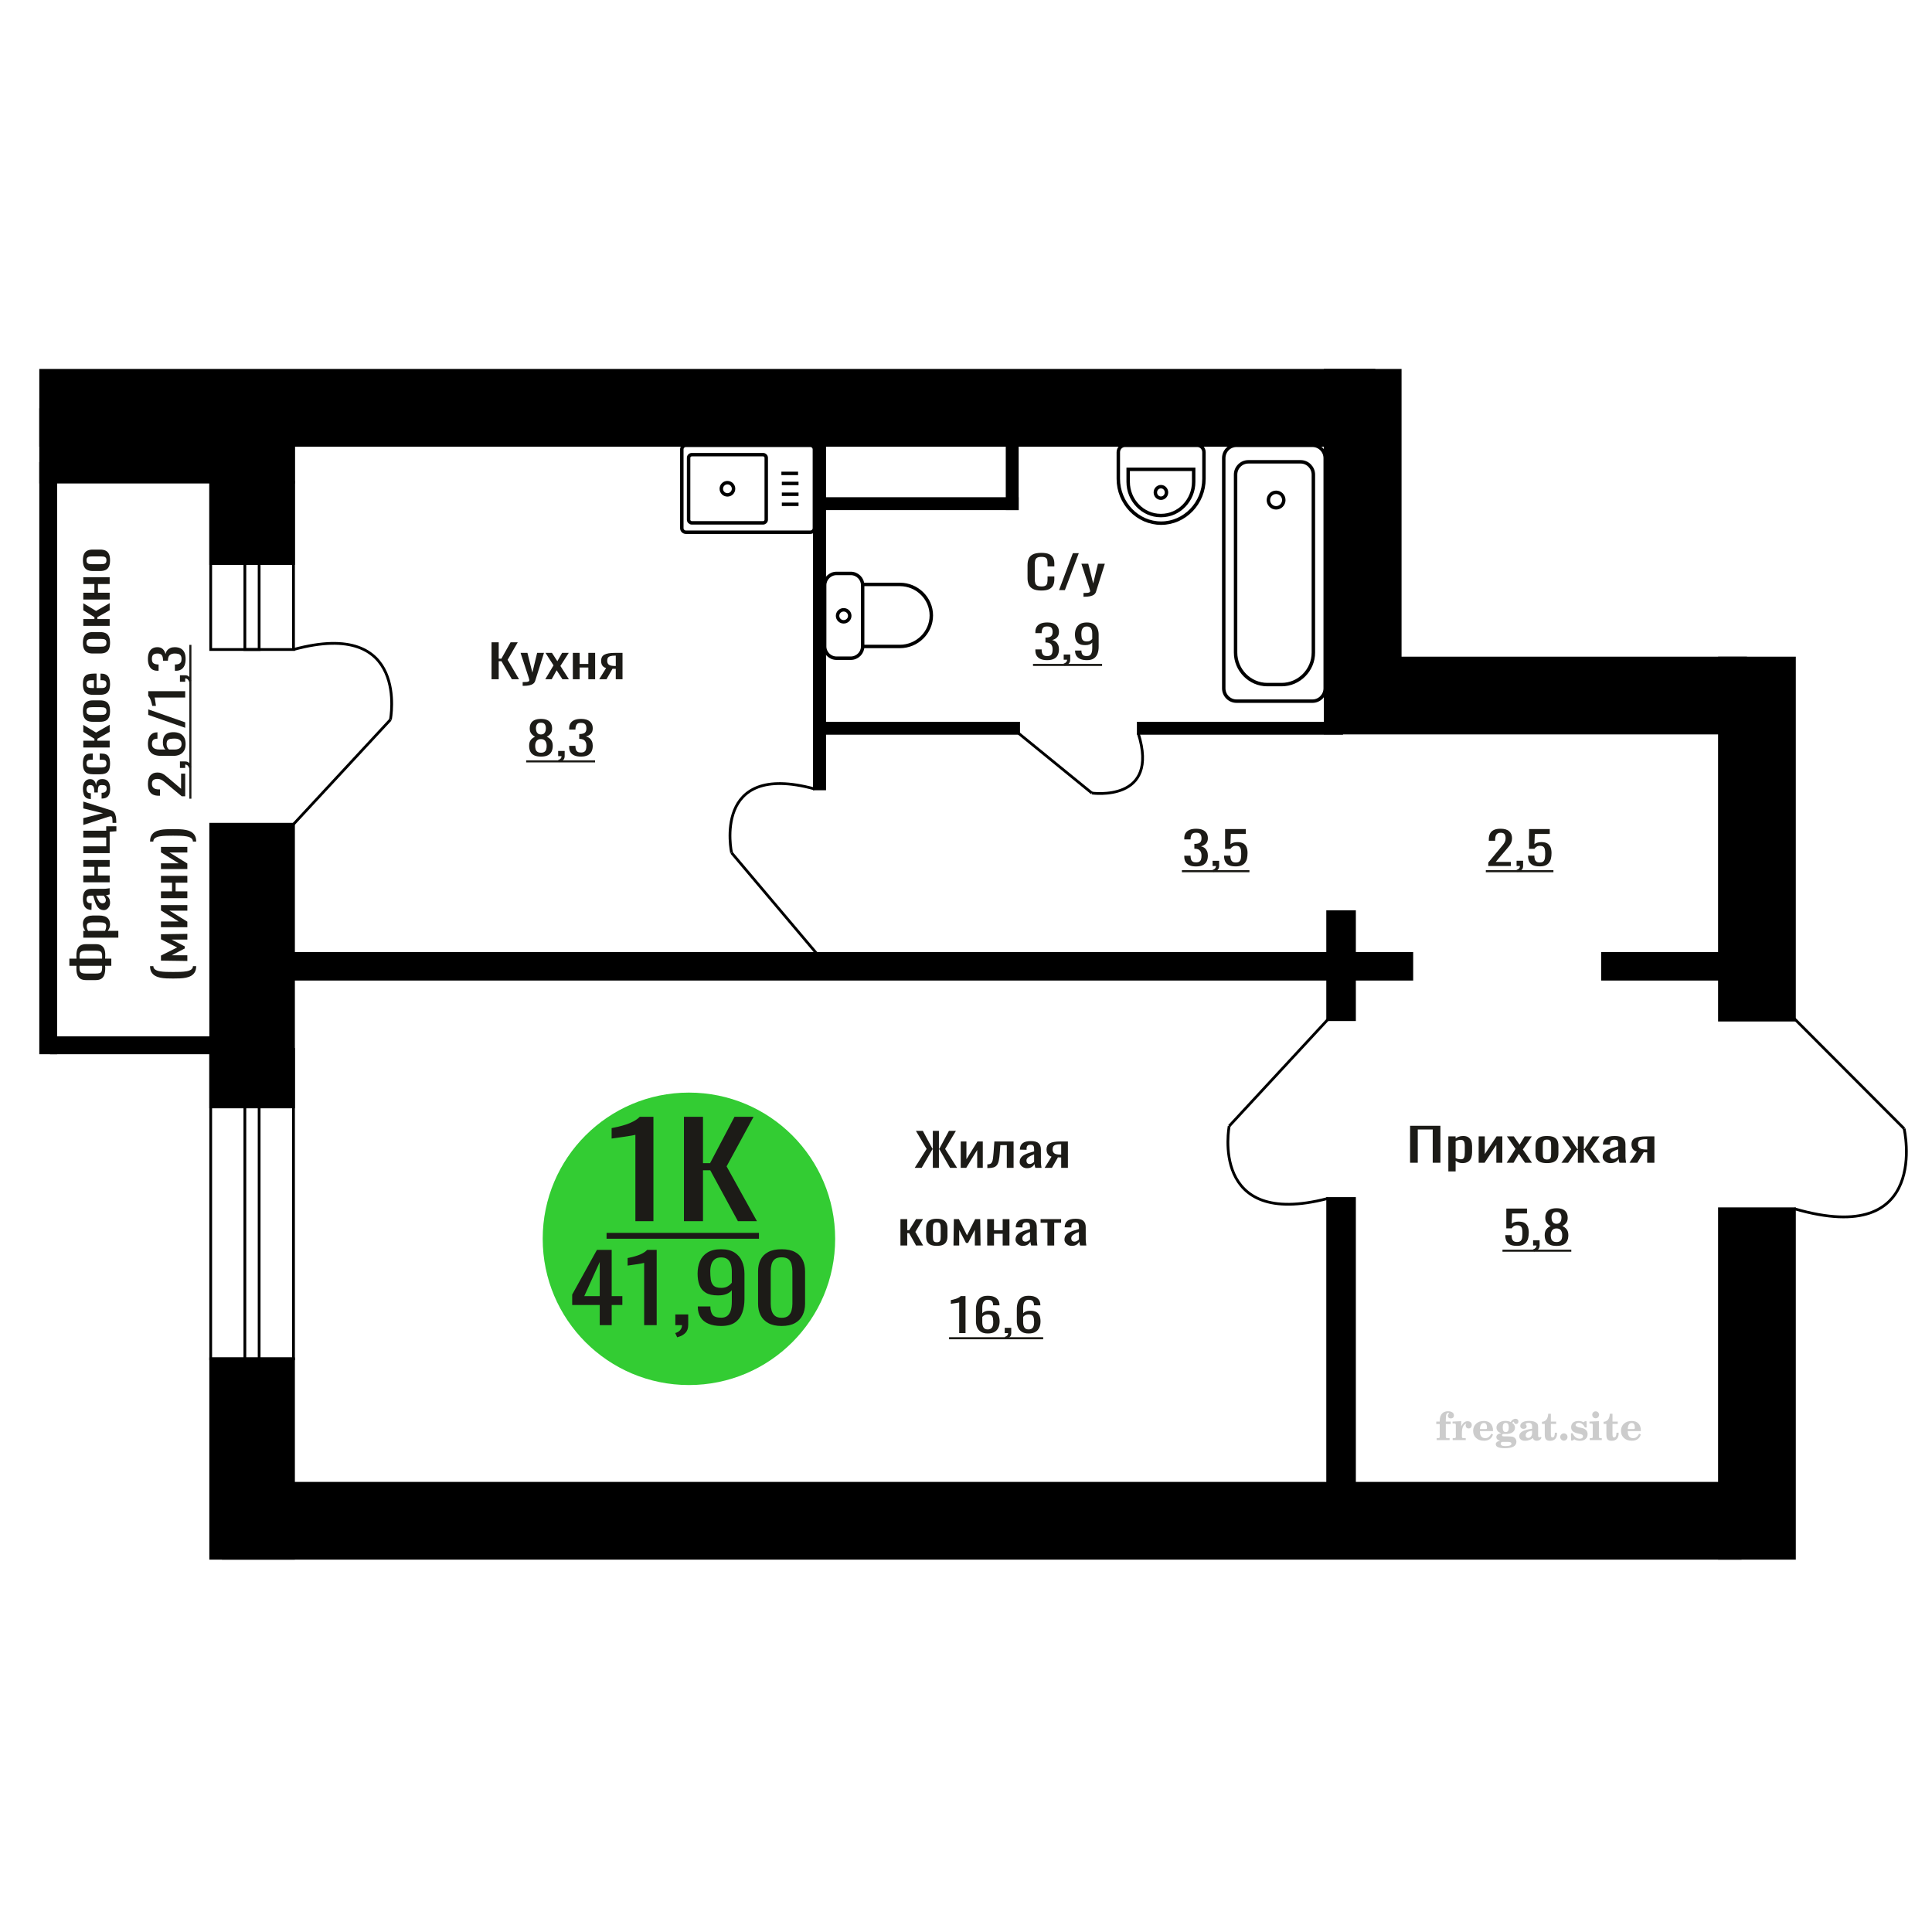 <?xml version="1.0" encoding="UTF-8"?>
<!DOCTYPE svg PUBLIC "-//W3C//DTD SVG 1.1//EN" "http://www.w3.org/Graphics/SVG/1.1/DTD/svg11.dtd">
<!-- Creator: CorelDRAW 2019 -->
<svg xmlns="http://www.w3.org/2000/svg" xml:space="preserve" width="140mm" height="140mm" version="1.1" style="shape-rendering:geometricPrecision; text-rendering:geometricPrecision; image-rendering:optimizeQuality; fill-rule:evenodd; clip-rule:evenodd"
viewBox="0 0 14000 14000"
 xmlns:xlink="http://www.w3.org/1999/xlink">
 <defs>
  <style type="text/css">
   <![CDATA[
    .str0 {stroke:black;stroke-width:25;stroke-miterlimit:22.926}
    .str2 {stroke:black;stroke-width:25.01;stroke-miterlimit:22.926}
    .str1 {stroke:black;stroke-width:20;stroke-miterlimit:22.926}
    .fil1 {fill:none}
    .fil5 {fill:black}
    .fil4 {fill:#1C1B17}
    .fil3 {fill:#33CC33}
    .fil0 {fill:#1C1B17;fill-rule:nonzero}
    .fil2 {fill:#CCCCCC;fill-rule:nonzero}
   ]]>
  </style>
 </defs>
 <g id="Слой_x0020_1">
  <polygon class="fil0" points="10218.01,8425.69 10218.01,8157.86 10437.71,8157.86 10437.71,8425.69 10382.04,8425.69 10382.04,8184.64 10273.68,8184.64 10273.68,8425.69 "/>
  <path id="1" class="fil0" d="M10495.35 8488.52l0 -253.95 52.7 0 0 15.21c6.23,-4.85 13.78,-9.04 22.66,-12.57 8.87,-3.52 19.37,-5.29 31.52,-5.29 14.78,0 26.52,2.59 35.22,7.77 8.7,5.18 15.19,11.69 19.45,19.51 4.28,7.83 7.07,15.76 8.38,23.81 1.32,8.05 1.98,14.94 1.98,20.67l0 46.29c0,13.45 -1.98,26.18 -5.92,38.19 -3.94,12.01 -11.08,21.71 -21.43,29.1 -10.34,7.38 -24.87,11.08 -43.59,11.08 -10.18,0 -19.2,-1.71 -27.1,-5.13 -7.88,-3.42 -14.94,-7.33 -21.17,-11.74l0 77.05 -52.7 0zm90.63 -87.96c9.19,0 15.76,-2.26 19.69,-6.78 3.95,-4.52 6.41,-10.63 7.39,-18.35 0.99,-7.72 1.49,-16.2 1.49,-25.46l0 -46.29c0,-7.94 -0.67,-15.27 -1.98,-21.99 -1.31,-6.73 -4.09,-12.07 -8.37,-16.04 -4.26,-3.97 -10.99,-5.95 -20.2,-5.95 -6.88,0 -13.45,0.99 -19.69,2.97 -6.25,1.99 -11.67,4.3 -16.26,6.95l0 122.34c4.92,2.43 10.51,4.47 16.75,6.12 6.24,1.65 13.3,2.48 21.18,2.48z"/>
  <polygon id="2" class="fil0" points="10715.03,8425.69 10715.03,8234.57 10759.37,8234.57 10759.37,8363.2 10845.07,8234.57 10886.45,8234.57 10886.45,8425.69 10843.1,8425.69 10843.1,8296.07 10757.88,8425.69 "/>
  <polygon id="3" class="fil0" points="10917.97,8425.69 10982,8325.17 10919.45,8234.57 10969.69,8234.57 11011.55,8295.08 11048.5,8234.57 11100.22,8234.57 11035.2,8329.47 11101.2,8425.69 11050.96,8425.69 11006.13,8360.88 10967.71,8425.69 "/>
  <path id="4" class="fil0" d="M11210.07 8428.34c-21.02,0 -37.6,-2.87 -49.76,-8.6 -12.14,-5.73 -20.76,-13.89 -25.86,-24.47 -5.08,-10.58 -7.62,-23.04 -7.62,-37.37l0 -55.55c0,-14.32 2.54,-26.78 7.62,-37.36 5.1,-10.58 13.72,-18.74 25.86,-24.47 12.16,-5.73 28.74,-8.6 49.76,-8.6 21.02,0 37.52,2.87 49.5,8.6 11.99,5.73 20.53,13.89 25.62,24.47 5.08,10.58 7.63,23.04 7.63,37.36l0 55.55c0,14.33 -2.55,26.79 -7.63,37.37 -5.09,10.58 -13.63,18.74 -25.62,24.47 -11.98,5.73 -28.48,8.6 -49.5,8.6zm0 -26.13c10.17,0 17.32,-1.98 21.42,-5.95 4.11,-3.97 6.57,-9.2 7.39,-15.71 0.83,-6.5 1.24,-13.28 1.24,-20.33l0 -59.85c0,-7.27 -0.41,-14.11 -1.24,-20.5 -0.82,-6.39 -3.28,-11.63 -7.39,-15.71 -4.1,-4.08 -11.25,-6.11 -21.42,-6.11 -10.17,0 -17.4,2.03 -21.68,6.11 -4.26,4.08 -6.8,9.32 -7.62,15.71 -0.82,6.39 -1.24,13.23 -1.24,20.5l0 59.85c0,7.05 0.42,13.83 1.24,20.33 0.82,6.51 3.36,11.74 7.62,15.71 4.28,3.97 11.51,5.95 21.68,5.95z"/>
  <polygon id="5" class="fil0" points="11314.5,8425.69 11385.93,8328.15 11318.94,8234.57 11369.18,8234.57 11429.77,8326.49 11433.7,8326.49 11433.7,8234.57 11477.05,8234.57 11477.05,8326.49 11481,8326.49 11541.09,8234.57 11591.32,8234.57 11524.33,8328.15 11595.76,8425.69 11546.99,8425.69 11481,8331.78 11477.05,8331.78 11477.05,8425.69 11433.7,8425.69 11433.7,8331.78 11429.28,8331.78 11363.27,8425.69 "/>
  <path id="6" class="fil0" d="M11670.64 8428.34c-11.16,0 -21.01,-2.15 -29.56,-6.45 -8.54,-4.3 -15.27,-9.81 -20.19,-16.54 -4.93,-6.72 -7.38,-13.83 -7.38,-21.32 0,-11.91 2.95,-21.94 8.86,-30.09 5.91,-8.16 14.03,-15.05 24.39,-20.67 10.33,-5.62 22.33,-10.53 35.96,-14.71 13.61,-4.19 27.99,-8.27 43.09,-12.24l0 -13.56c0,-7.71 -0.65,-14.1 -1.96,-19.17 -1.33,-5.07 -4.03,-8.88 -8.14,-11.41 -4.11,-2.54 -10.26,-3.8 -18.47,-3.8 -7.22,0 -13.05,1.1 -17.49,3.3 -4.42,2.21 -7.62,5.35 -9.61,9.43 -1.96,4.07 -2.95,8.87 -2.95,14.38l0 9.59 -52.21 -1.32c0.66,-21.17 7.88,-36.76 21.68,-46.79 13.79,-10.03 35.14,-15.05 64.02,-15.05 28.25,0 48.28,5.18 60.11,15.54 11.81,10.36 17.73,25.35 17.73,44.97l0 87.3c0,5.95 0.24,11.68 0.73,17.19 0.5,5.51 1.16,10.64 1.98,15.38 0.82,4.74 1.55,9.2 2.22,13.39l-48.28 0c-0.98,-3.53 -2.22,-7.99 -3.7,-13.39 -1.47,-5.4 -2.54,-10.31 -3.2,-14.72 -3.28,7.5 -9.61,14.5 -18.96,21 -9.36,6.5 -22.24,9.76 -38.67,9.76zm20.69 -30.43c5.26,0 10.19,-0.99 14.77,-2.97 4.61,-1.99 8.7,-4.24 12.32,-6.78 3.61,-2.53 6.08,-4.57 7.39,-6.12l0 -54.23c-8.2,3.09 -15.92,6.18 -23.15,9.26 -7.22,3.09 -13.55,6.34 -18.96,9.76 -5.42,3.41 -9.7,7.27 -12.81,11.57 -3.11,4.3 -4.68,9.2 -4.68,14.72 0,7.71 2.13,13.77 6.41,18.18 4.26,4.41 10.5,6.61 18.71,6.61z"/>
  <path id="7" class="fil0" d="M11807.58 8425.69l53.69 -81.01c-9.19,-2.43 -16.67,-6.06 -22.42,-10.91 -5.73,-4.85 -9.92,-10.81 -12.56,-17.86 -2.62,-7.05 -3.93,-14.99 -3.93,-23.81 0,-10.14 1.97,-18.84 5.9,-26.12 3.95,-7.27 10.19,-13.23 18.72,-17.85 8.54,-4.63 19.88,-8.05 33.98,-10.25 14.13,-2.21 31.54,-3.31 52.22,-3.31l55.18 0 0 191.12 -52.22 0 0 -75.39c-5.26,0 -9.68,-0.06 -13.3,-0.17 -3.61,-0.11 -7.55,-0.27 -11.81,-0.49l-46.81 76.05 -56.64 0zm122.65 -95.89c0.65,0 1.73,0 3.2,0 1.48,0 2.38,0 2.71,0l0 -75.06c-0.33,0 -1.23,0 -2.71,0 -1.47,0 -2.38,0 -2.71,0 -15.43,0 -27.66,1.27 -36.69,3.8 -9.03,2.54 -15.36,6.5 -18.97,11.91 -3.62,5.4 -5.42,12.62 -5.42,21.65 0,12.57 4.19,21.94 12.56,28.11 8.37,6.17 24.39,9.37 48.03,9.59z"/>
  <path class="fil1 str0" d="M4970.14 3226.84l901.82 0c16.18,0 29.41,13.23 29.41,29.39l0 571.03c0,16.16 -13.23,29.39 -29.41,29.39l-901.82 0c-16.18,0 -29.42,-13.23 -29.42,-29.39l0 -571.03c0,-16.16 13.24,-29.39 29.42,-29.39zm42.88 67.83l516.41 0c12.7,0 23.08,10.37 23.08,23.05l0 448.04c0,12.69 -10.38,23.06 -23.08,23.06l-516.41 0c-12.69,0 -23.07,-10.37 -23.07,-23.06l0 -448.04c0,-12.68 10.38,-23.05 23.07,-23.05zm258.21 202.75c24.5,0 44.36,19.85 44.36,44.33 0,24.47 -19.86,44.31 -44.36,44.31 -24.5,0 -44.37,-19.84 -44.37,-44.31 0,-24.48 19.87,-44.33 44.37,-44.33zm390.95 -67.1l120.93 0m-117.57 72.93l120.93 0m-120.93 78.13l120.93 0m-120.93 72.93l120.93 0"/>
  <path class="fil0" d="M7546.23 4279.29c-26.39,0 -46.88,-3.97 -61.46,-11.91 -14.57,-7.93 -24.69,-18.63 -30.37,-32.07 -5.68,-13.45 -8.52,-28.44 -8.52,-44.97l0 -94.57c0,-18.08 2.84,-33.84 8.52,-47.28 5.68,-13.45 15.8,-23.87 30.37,-31.25 14.58,-7.39 35.07,-11.08 61.46,-11.08 23.31,0 41.8,3.09 55.45,9.26 13.66,6.17 23.47,14.99 29.46,26.45 5.98,11.46 8.97,25.24 8.97,41.33l0 21.17 -49.24 0 0 -18.85c0,-9.92 -0.7,-18.68 -2.08,-26.29 -1.38,-7.6 -5.13,-13.5 -11.27,-17.69 -6.14,-4.19 -16.41,-6.28 -30.83,-6.28 -14.73,0 -25.48,2.26 -32.23,6.78 -6.75,4.52 -11.12,10.91 -13.11,19.18 -2,8.26 -2.99,17.91 -2.99,28.93l0 106.14c0,13.45 1.53,24.08 4.59,31.91 3.08,7.82 8.14,13.39 15.2,16.7 7.06,3.3 16.57,4.96 28.54,4.96 14.11,0 24.23,-2.26 30.37,-6.78 6.14,-4.52 9.96,-10.75 11.51,-18.68 1.53,-7.94 2.3,-17.2 2.3,-27.78l0 -19.84 49.24 0 0 19.84c0,16.31 -2.75,30.7 -8.28,43.15 -5.52,12.46 -15.03,22.16 -28.53,29.1 -13.51,6.94 -32.53,10.42 -57.07,10.42z"/>
  <polygon id="1" class="fil0" points="7674.18,4276.31 7774.51,4008.48 7817.31,4008.48 7716.52,4276.31 "/>
  <path id="2" class="fil0" d="M7851.37 4324.26l0 -27.12c11.97,0 21.48,-0.38 28.54,-1.16 7.05,-0.77 12.12,-2.2 15.18,-4.29 3.08,-2.1 4.61,-5.02 4.61,-8.77 0,-1.98 -1.07,-6.39 -3.23,-13.22 -2.14,-6.84 -4.44,-14.11 -6.9,-21.83l-53.38 -162.68 49.7 0 35.9 142.84 34.52 -142.84 49.71 0 -63.52 201.7c-2.75,9.26 -7.82,16.59 -15.18,21.99 -7.37,5.4 -16.8,9.31 -28.32,11.74 -11.49,2.42 -25.39,3.64 -41.64,3.64l-5.99 0z"/>
  <path class="fil2" d="M10407.74 10319.23l0 -17.78 25.02 0 0 -5.65c0,-21.97 5.22,-38.99 15.71,-51.17 10.49,-12.19 25.21,-18.26 44.12,-18.26 13.27,0 23.76,2.73 31.52,8.14 7.76,5.41 11.66,12.7 11.66,21.87 0,6.82 -2.07,12.19 -6.21,16.09 -4.14,3.9 -9.87,5.83 -17.26,5.83 -6.07,0 -11.01,-1.78 -14.82,-5.36 -3.81,-3.57 -5.73,-8.18 -5.73,-13.78 0,-5.88 2.63,-11.1 7.95,-15.71 1.08,-1.08 1.64,-1.79 1.64,-2.07 0,-0.99 -0.47,-1.74 -1.36,-2.16 -0.94,-0.47 -2.45,-0.71 -4.57,-0.71 -7,0 -11.85,3.58 -14.53,10.68 -2.73,7.1 -4.09,21.54 -4.09,43.32l0 8.94 35.51 0 0 17.78 -35.51 0 0 91.43c0,4.14 0.84,6.97 2.59,8.47 1.74,1.51 5.08,2.26 10.01,2.26l15.06 0 0 14.11 -93.7 0 0 -14.11 12.37 -0.28c3.76,-0.19 6.3,-0.99 7.67,-2.5 1.31,-1.45 1.97,-4.09 1.97,-7.95l0 -91.43 -25.02 0z"/>
  <path id="1" class="fil2" d="M10526.74 10435.5l0 -14.11 13.22 -0.28c3.86,-0.29 6.44,-1.13 7.71,-2.54 1.27,-1.41 1.93,-4.05 1.93,-7.91l0 -84.47c0,-4.52 -0.99,-7.53 -3.01,-8.99 -2.02,-1.46 -6.21,-2.21 -12.56,-2.21 -0.84,0 -2.21,0.05 -4.09,0.14 -1.88,0.1 -3.29,0.14 -4.33,0.14l0 -13.82 62.89 -3.11 0 38.85c5.55,-12.74 12.14,-22.39 19.9,-28.88 7.71,-6.44 16.41,-9.69 26.15,-9.69 9.03,0 16.37,2.54 22.01,7.58 5.65,5.08 8.47,11.52 8.47,19.42 0,7.72 -2.07,13.88 -6.26,18.53 -4.18,4.66 -9.69,6.97 -16.51,6.97 -6.35,0 -11.52,-2.03 -15.52,-6.12 -4,-4.09 -6.02,-9.41 -6.02,-15.94 0,-2.59 0.42,-4.94 1.27,-7.15 0.8,-2.21 2.12,-4.33 3.86,-6.35 -10.49,3.38 -18.44,10.67 -23.94,21.77 -5.51,11.11 -8.28,25.59 -8.28,43.42l0 29.91c0,3.86 0.66,6.5 1.97,7.95 1.37,1.51 3.91,2.31 7.67,2.5l18.02 0.28 0 14.11 -94.55 0z"/>
  <path id="2" class="fil2" d="M10806.19 10388.93l12.42 5.93c-4.42,14.77 -12.14,26.01 -23.19,33.68 -11.1,7.67 -25.17,11.48 -42.24,11.48 -23.43,0 -42.29,-6.59 -56.68,-19.71 -14.35,-13.13 -21.54,-30.34 -21.54,-51.65 0,-21.26 7.15,-38.57 21.4,-51.83 14.3,-13.27 32.97,-19.9 56.02,-19.9 21.02,0 37.35,6.07 49.01,18.25 11.67,12.14 17.5,29.21 17.5,51.13l0 3.71 -94.83 0 0 1.93c0,16.33 3.3,28.65 9.83,36.97 6.59,8.33 16.37,12.47 29.31,12.47 9.45,0 17.78,-2.73 24.93,-8.19 7.19,-5.45 13.21,-13.54 18.06,-24.27zm-82.13 -33.58l43.37 0c2.96,0 5.03,-0.66 6.21,-1.93 1.18,-1.27 1.79,-3.62 1.79,-7.05 0,-12.14 -1.84,-20.98 -5.46,-26.49 -3.62,-5.5 -9.31,-8.27 -17.12,-8.27 -8.98,0 -15.85,3.62 -20.6,10.81 -4.71,7.25 -7.43,18.21 -8.19,32.93z"/>
  <path id="3" class="fil2" d="M10870.72 10440.63c-9.12,-2.31 -15.99,-5.69 -20.65,-10.26 -4.65,-4.56 -6.96,-10.16 -6.96,-16.88 0,-7.43 3.06,-13.55 9.22,-18.39 6.16,-4.8 15.05,-8.09 26.62,-9.84 -11.38,-3.05 -20.03,-8.04 -26.01,-15.05 -5.97,-6.96 -8.98,-15.47 -8.98,-25.49 0,-14.3 6.07,-25.97 18.2,-34.9 12.14,-8.99 27.99,-13.45 47.56,-13.45 6.91,0 13.4,0.7 19.56,2.07 6.17,1.36 12.14,3.43 17.92,6.16l4.85 -7.01c3.76,-5.36 8.28,-9.46 13.5,-12.37 5.22,-2.92 10.68,-4.38 16.37,-4.38 6.25,0 11.33,1.79 15.28,5.37 3.96,3.62 5.93,8.23 5.93,13.82 0,5.51 -1.5,10.02 -4.56,13.46 -3.01,3.43 -6.96,5.17 -11.81,5.17 -3.34,0 -6.16,-0.7 -8.56,-2.12 -2.4,-1.45 -4.33,-3.62 -5.78,-6.53 -0.57,-1.13 -0.9,-2.5 -1.09,-4.14 -0.28,-2.31 -1.27,-3.48 -2.91,-3.58 -1.65,0 -3.48,0.8 -5.51,2.4 -2.02,1.6 -3.66,3.62 -4.93,6.07 6.96,4.8 12.04,9.92 15.24,15.43 3.19,5.55 4.79,11.9 4.79,19.05 0,14.34 -5.83,25.58 -17.45,33.72 -11.62,8.14 -27.75,12.23 -48.4,12.23 -1.74,0 -4.18,-0.09 -7.34,-0.28 -3.1,-0.19 -5.36,-0.28 -6.72,-0.28 -4.33,0 -7.72,0.8 -10.11,2.44 -2.45,1.6 -3.67,3.81 -3.67,6.64 0,3.24 1.08,5.5 3.24,6.77 2.17,1.27 5.93,1.93 11.34,1.93l20.46 0c10.72,0 20.08,0.33 28.03,1.03 8,0.71 13.45,1.6 16.51,2.68 7.72,2.78 13.74,7.34 18.06,13.78 4.33,6.45 6.5,13.88 6.5,22.3 0,14.86 -7.06,26.29 -21.17,34.29 -14.11,8 -34.34,11.99 -60.73,11.99 -22.43,0 -39.32,-2.44 -50.65,-7.29 -11.34,-4.89 -17.03,-12.13 -17.03,-21.77 0,-6.35 2.77,-11.62 8.28,-15.9 5.5,-4.28 13.36,-7.25 23.56,-8.89zm13.88 7.85c-3.58,1.46 -6.12,3.15 -7.62,5.04 -1.51,1.88 -2.26,4.32 -2.26,7.38 0,6.16 2.68,10.72 8,13.64 5.31,2.96 13.59,4.42 24.83,4.42 15.24,0 26.53,-1.41 33.82,-4.18 7.29,-2.83 10.96,-7.15 10.96,-13.08 0,-4.66 -1.97,-8.04 -5.93,-10.11 -3.95,-2.07 -10.72,-3.11 -20.32,-3.11l-41.48 0zm4.8 -104.51c0,11.61 1.74,20.08 5.22,25.4 3.53,5.31 8.98,7.99 16.46,7.99 7.53,0 13.08,-2.68 16.7,-8.09 3.57,-5.36 5.36,-13.78 5.36,-25.3 0,-11.29 -1.79,-19.66 -5.36,-25.07 -3.62,-5.41 -9.17,-8.14 -16.7,-8.14 -7.48,0 -12.93,2.73 -16.46,8.14 -3.48,5.41 -5.22,13.78 -5.22,25.07z"/>
  <path id="4" class="fil2" d="M11101.96 10367.2c-16.7,2.68 -28.6,6.63 -35.66,11.86 -7.1,5.22 -10.63,12.55 -10.63,22.06 0,5.78 1.6,10.34 4.75,13.78 3.15,3.38 7.43,5.08 12.75,5.08 8.7,0 15.71,-3.25 20.93,-9.74 5.22,-6.49 7.86,-15.38 7.86,-26.67l0 -16.37zm43.74 35.75c0,4.52 0.8,7.71 2.4,9.64 1.6,1.93 4.23,2.87 7.81,2.87 1.64,0 3.52,-0.47 5.64,-1.46 2.12,-0.94 3.43,-1.41 4,-1.41 1.08,0 1.97,0.33 2.63,1.08 0.61,0.76 0.94,1.79 0.94,3.2 0,5.88 -3.34,11.25 -10.06,16.14 -6.73,4.84 -14.77,7.29 -24.13,7.29 -7.01,0 -12.98,-1.84 -17.92,-5.55 -4.99,-3.72 -7.9,-8.52 -8.85,-14.35 -7.71,6.3 -16.46,11.2 -26.24,14.68 -9.79,3.48 -19.85,5.22 -30.25,5.22 -13.5,0 -23.99,-2.92 -31.42,-8.8 -7.43,-5.88 -11.14,-14.16 -11.14,-24.83 0,-14.21 7.47,-25.64 22.38,-34.2 14.92,-8.61 38.53,-15.05 70.75,-19.38l0 -15.33c0,-9.93 -1.98,-16.94 -5.93,-21.07 -3.95,-4.14 -10.53,-6.21 -19.71,-6.21 -5.97,0 -11,0.98 -15.05,2.96 -4.09,1.98 -6.16,4.28 -6.16,6.82 0,0.66 1.22,2.54 3.67,5.69 2.44,3.11 3.67,6.59 3.67,10.49 0,5.32 -2.07,9.6 -6.26,12.89 -4.18,3.24 -9.64,4.89 -16.32,4.89 -6.82,0 -12.47,-1.97 -16.98,-5.93 -4.47,-3.95 -6.73,-8.89 -6.73,-14.86 0,-11.76 5.65,-20.88 16.94,-27.37 11.33,-6.45 27.28,-9.69 47.97,-9.69 11.57,0 21.73,1.17 30.53,3.52 8.75,2.31 15.99,5.79 21.68,10.35 4.52,3.53 7.67,7.48 9.46,11.95 1.79,4.42 2.68,11.24 2.68,20.41l0 60.35z"/>
  <path id="5" class="fil2" d="M11282.44 10382.16c0,0.66 0.09,1.65 0.24,2.96 0.14,1.32 0.18,2.31 0.18,2.97 0,16.51 -4.37,29.39 -13.12,38.66 -8.8,9.22 -20.98,13.83 -36.55,13.83 -14.2,0 -24.32,-3.34 -30.29,-10.07 -5.97,-6.68 -8.94,-18.48 -8.94,-35.41l0 -77 -20.32 0 0 -15.15c13.97,-0.89 24.84,-6.35 32.55,-16.27 7.72,-9.93 11.95,-23.95 12.7,-41.96l19.38 0 0 56.73 38.1 0 0 16.65 -38.1 0 0 74.78c0,9.55 0.9,15.9 2.64,19.01 1.74,3.15 4.79,4.7 9.22,4.7 5.41,0 9.5,-2.87 12.32,-8.56 2.77,-5.69 4.33,-14.3 4.61,-25.87l15.38 0z"/>
  <path id="6" class="fil2" d="M11332.35 10386.39c7.15,0 13.35,2.59 18.58,7.81 5.22,5.18 7.85,11.38 7.85,18.63 0,7.29 -2.59,13.54 -7.81,18.77 -5.17,5.22 -11.38,7.85 -18.62,7.85 -7.2,0 -13.36,-2.63 -18.54,-7.85 -5.22,-5.23 -7.8,-11.48 -7.8,-18.77 0,-7.15 2.63,-13.36 7.85,-18.58 5.22,-5.22 11.38,-7.86 18.49,-7.86z"/>
  <path id="7" class="fil2" d="M11383.62 10385.83l12.18 0c5.79,12.79 13.12,22.58 22.01,29.35 8.94,6.77 18.87,10.16 29.87,10.16 7.2,0 12.89,-1.6 17.08,-4.75 4.23,-3.2 6.35,-7.43 6.35,-12.79 0,-4.8 -1.84,-8.47 -5.55,-11.06 -3.72,-2.59 -11.62,-5.13 -23.76,-7.62 -20.84,-4 -35.51,-9.64 -44.02,-16.84 -8.52,-7.19 -12.75,-17.26 -12.75,-30.19 0,-14.35 4.75,-25.45 14.25,-33.31 9.5,-7.9 23,-11.85 40.45,-11.85 6.49,0 12.7,0.8 18.49,2.45 5.83,1.64 11.15,3.99 15.94,7.1l11.06 -7.57 11.61 0 1.37 45.15 -13.27 0c-4.93,-10.58 -11.33,-18.91 -19.14,-24.88 -7.81,-5.98 -16.18,-8.99 -25.16,-8.99 -6.82,0 -12.37,1.51 -16.65,4.57 -4.33,3.05 -6.5,6.86 -6.5,11.47 0,8.75 11.15,15.1 33.4,19.05 2.68,0.47 4.75,0.85 6.21,1.13 15.71,2.92 27.56,8.23 35.46,15.95 7.91,7.71 11.86,17.73 11.86,30.01 0,14.81 -4.99,26.53 -14.96,35.18 -9.97,8.7 -23.57,13.03 -40.83,13.03 -7.71,0 -15.05,-0.89 -21.92,-2.73 -6.91,-1.83 -13.12,-4.47 -18.76,-7.95l-12.14 8.42 -11.34 0 -0.84 -52.49z"/>
  <path id="8" class="fil2" d="M11537.94 10252.06c0,-7.01 2.4,-12.94 7.25,-17.78 4.84,-4.89 10.67,-7.34 17.59,-7.34 6.63,0 12.37,2.45 17.26,7.38 4.85,4.94 7.29,10.82 7.29,17.74 0,6.91 -2.4,12.84 -7.24,17.87 -4.85,5.03 -10.59,7.53 -17.31,7.53 -6.92,0 -12.75,-2.45 -17.59,-7.39 -4.85,-4.94 -7.25,-10.91 -7.25,-18.01zm48.26 158.56c0,3.95 0.66,6.68 1.93,8.09 1.32,1.41 3.91,2.21 7.76,2.4l11.2 0.28 0 14.11 -87.21 0 0 -14.11 12.28 -0.28c3.81,-0.19 6.39,-0.99 7.71,-2.5 1.37,-1.45 2.02,-4.14 2.02,-7.99l0 -84.48c0,-4.47 -0.98,-7.48 -3.01,-8.94 -2.02,-1.46 -6.16,-2.21 -12.41,-2.21 -0.85,0 -2.17,0.05 -4.1,0.14 -1.88,0.1 -3.34,0.14 -4.46,0.14l0 -13.82 68.29 -3.11 0 112.28z"/>
  <path id="9" class="fil2" d="M11728.91 10382.16c0,0.66 0.09,1.65 0.24,2.96 0.14,1.32 0.18,2.31 0.18,2.97 0,16.51 -4.37,29.39 -13.12,38.66 -8.8,9.22 -20.98,13.83 -36.55,13.83 -14.2,0 -24.32,-3.34 -30.29,-10.07 -5.97,-6.68 -8.94,-18.48 -8.94,-35.41l0 -77 -20.32 0 0 -15.15c13.97,-0.89 24.84,-6.35 32.55,-16.27 7.72,-9.93 11.95,-23.95 12.7,-41.96l19.38 0 0 56.73 38.1 0 0 16.65 -38.1 0 0 74.78c0,9.55 0.9,15.9 2.64,19.01 1.74,3.15 4.79,4.7 9.22,4.7 5.41,0 9.5,-2.87 12.32,-8.56 2.77,-5.69 4.33,-14.3 4.61,-25.87l15.38 0z"/>
  <path id="10" class="fil2" d="M11877.5 10388.93l12.42 5.93c-4.42,14.77 -12.14,26.01 -23.19,33.68 -11.1,7.67 -25.17,11.48 -42.24,11.48 -23.43,0 -42.29,-6.59 -56.68,-19.71 -14.35,-13.13 -21.54,-30.34 -21.54,-51.65 0,-21.26 7.15,-38.57 21.4,-51.83 14.3,-13.27 32.97,-19.9 56.02,-19.9 21.02,0 37.35,6.07 49.01,18.25 11.67,12.14 17.5,29.21 17.5,51.13l0 3.71 -94.83 0 0 1.93c0,16.33 3.3,28.65 9.83,36.97 6.59,8.33 16.37,12.47 29.31,12.47 9.45,0 17.78,-2.73 24.93,-8.19 7.19,-5.45 13.21,-13.54 18.06,-24.27zm-82.13 -33.58l43.37 0c2.96,0 5.03,-0.66 6.21,-1.93 1.18,-1.27 1.79,-3.62 1.79,-7.05 0,-12.14 -1.84,-20.98 -5.46,-26.49 -3.62,-5.5 -9.31,-8.27 -17.12,-8.27 -8.98,0 -15.85,3.62 -20.6,10.81 -4.71,7.25 -7.43,18.21 -8.19,32.93z"/>
  <circle class="fil3" cx="4992.24" cy="8976.97" r="1059.61"/>
  <path class="fil0" d="M4345.86 9602.47l0 -146.1 -199.59 0 0 -75.4 179.2 -323.84 107.01 0 0 335.28 77.29 0 0 63.96 -77.29 0 0 146.1 -86.62 0zm-112.11 -210.06l112.11 0 0 -247.76 -112.11 247.76z"/>
  <path id="1" class="fil0" d="M4667.73 9602.47l0 -451.08c-0.57,0.44 -6.94,1.79 -19.11,4.04 -12.17,2.24 -25.91,4.48 -41.19,6.73 -15.29,2.24 -28.87,4.26 -40.77,6.06 -11.89,1.79 -18.11,2.69 -18.68,2.69l0 -54.53c9.62,-1.8 20.8,-4.27 33.54,-7.41 12.74,-3.14 25.76,-6.96 39.07,-11.45 13.31,-4.48 26.05,-10.09 38.22,-16.83 12.17,-6.73 22.51,-14.58 31,-23.56l68.8 0 0 545.34 -90.88 0z"/>
  <path id="2" class="fil0" d="M4907.23 9690.67l-14.44 -30.97c15.29,-4.04 27.32,-11.11 36.09,-21.21 8.78,-10.1 13.17,-22.11 13.17,-36.02l-48.42 0 0 -77.42 93.42 0 0 76.07c0,23.79 -6.5,42.76 -19.52,56.89 -13.03,14.14 -33.13,25.03 -60.3,32.66z"/>
  <path id="3" class="fil0" d="M5225.71 9608.53c-35.67,0 -66.1,-5.27 -91.3,-15.82 -25.2,-10.55 -44.31,-25.92 -57.33,-46.12 -13.03,-20.2 -19.81,-44.66 -20.38,-73.39 0,-0.89 0,-1.9 0,-3.03 0,-1.12 0,-2.13 0,-3.03l90.87 0c0,26.04 5.38,46.12 16.14,60.26 10.76,14.14 31.71,21.21 62.84,21.21 17,0 31.15,-4.15 42.47,-12.46 11.32,-8.3 19.81,-21.09 25.48,-38.37 5.66,-17.28 8.5,-39.16 8.5,-65.64l0 -82.82c-8.5,11.23 -21.09,20.31 -37.79,27.27 -16.72,6.96 -37.52,10.44 -62.43,10.44 -37.94,0 -67.67,-6.62 -89.18,-19.86 -21.52,-13.25 -36.65,-31.65 -45.43,-55.21 -8.78,-23.57 -13.17,-51.06 -13.17,-82.48 0,-33.21 5.66,-63.17 16.99,-89.88 11.33,-26.7 29.58,-47.91 54.77,-63.62 25.2,-15.71 58.18,-23.56 98.95,-23.56 39.63,0 71.9,7.96 96.82,23.9 24.91,15.93 43.16,37.36 54.78,64.29 11.61,26.93 17.41,57.01 17.41,90.22l0 183.13c0,35.01 -5.1,67.32 -15.29,96.95 -10.19,29.62 -27.46,53.3 -51.81,71.03 -24.34,17.72 -58.31,26.59 -101.91,26.59zm0 -276.04c19.82,0 35.95,-3.92 48.4,-11.78 12.46,-7.85 22.09,-16.49 28.89,-25.92l0 -80.79c0,-18.85 -2.27,-36.02 -6.8,-51.51 -4.53,-15.48 -12.46,-27.82 -23.78,-37.02 -11.33,-9.21 -26.89,-13.81 -46.71,-13.81 -19.82,0 -35.54,4.72 -47.14,14.14 -11.61,9.43 -19.82,21.66 -24.62,36.69 -4.82,15.04 -7.22,31.54 -7.22,49.49 0,21.54 1.27,41.52 3.82,59.92 2.54,18.4 9.34,33.1 20.37,44.1 11.05,10.99 29.31,16.49 54.79,16.49z"/>
  <path id="4" class="fil0" d="M5663.94 9608.53c-39.07,0 -71.2,-6.96 -96.39,-20.87 -25.19,-13.92 -43.88,-32.99 -56.06,-57.23 -12.17,-24.24 -18.25,-51.84 -18.25,-82.81l0 -234.97c0,-31.87 5.94,-59.81 17.84,-83.82 11.88,-24.01 30.42,-42.75 55.63,-56.22 25.19,-13.46 57.61,-20.19 97.23,-20.19 39.63,0 71.91,6.73 96.83,20.19 24.9,13.47 43.3,32.21 55.2,56.22 11.88,24.01 17.84,51.95 17.84,83.82l0 234.97c0,31.42 -6.1,59.25 -18.27,83.48 -12.17,24.24 -30.72,43.21 -55.63,56.89 -24.91,13.69 -56.9,20.54 -95.97,20.54zm0 -59.25c21.52,0 37.79,-4.93 48.84,-14.81 11.04,-9.87 18.68,-22.55 22.92,-38.04 4.25,-15.48 6.37,-31.53 6.37,-48.14l0 -236.31c0,-17.51 -1.98,-34 -5.94,-49.49 -3.96,-15.48 -11.46,-27.94 -22.5,-37.36 -11.04,-9.43 -27.6,-14.14 -49.69,-14.14 -22.08,0 -38.78,4.71 -50.11,14.14 -11.31,9.42 -18.96,21.88 -22.93,37.36 -3.96,15.49 -5.94,31.98 -5.94,49.49l0 236.31c0,16.61 2.12,32.66 6.37,48.14 4.25,15.49 12.17,28.17 23.78,38.04 11.6,9.88 27.89,14.81 48.83,14.81z"/>
  <path class="fil0" d="M4604.28 8848.98l0 -625.67c-0.82,0.62 -9.98,2.49 -27.49,5.6 -17.51,3.11 -37.27,6.23 -59.26,9.34 -21.99,3.11 -41.53,5.91 -58.63,8.4 -17.1,2.49 -26.06,3.74 -26.87,3.74l0 -75.64c13.84,-2.49 29.92,-5.92 48.25,-10.27 18.33,-4.36 37.06,-9.65 56.2,-15.88 19.14,-6.23 37.46,-14.01 54.97,-23.35 17.51,-9.33 32.37,-20.23 44.59,-32.68l98.95 0 0 756.41 -130.71 0z"/>
  <polygon id="1" class="fil0" points="4956.1,8848.98 4956.1,8092.57 5094.15,8092.57 5094.15,8428.75 5145.46,8428.75 5322.58,8092.57 5460.63,8092.57 5265.17,8452.1 5485.06,8848.98 5347.02,8848.98 5146.67,8480.11 5094.15,8480.11 5094.15,8848.98 "/>
  <polygon id="2" class="fil4" points="4395.38,8933.87 5499.72,8933.87 5499.72,8976.32 4395.38,8976.32 "/>
  <polygon class="fil0" points="3561.87,4922 3561.87,4654.17 3613.88,4654.17 3613.88,4773.2 3633.2,4773.2 3699.95,4654.17 3751.95,4654.17 3678.32,4781.47 3761.17,4922 3709.15,4922 3633.66,4791.39 3613.88,4791.39 3613.88,4922 "/>
  <path id="1" class="fil0" d="M3787.4 4969.95l0 -27.12c11.98,0 21.48,-0.38 28.54,-1.16 7.06,-0.77 12.12,-2.2 15.19,-4.29 3.07,-2.1 4.6,-5.02 4.6,-8.77 0,-1.98 -1.07,-6.39 -3.23,-13.22 -2.14,-6.84 -4.44,-14.11 -6.9,-21.83l-53.38 -162.68 49.71 0 35.89 142.84 34.52 -142.84 49.71 0 -63.51 201.7c-2.76,9.26 -7.83,16.59 -15.19,21.99 -7.36,5.4 -16.8,9.31 -28.31,11.74 -11.5,2.42 -25.39,3.64 -41.65,3.64l-5.99 0z"/>
  <polygon id="2" class="fil0" points="3951.27,4922 4011.09,4821.48 3952.64,4730.88 3999.59,4730.88 4038.71,4791.39 4073.23,4730.88 4121.56,4730.88 4060.8,4825.78 4122.48,4922 4075.53,4922 4033.64,4857.19 3997.74,4922 "/>
  <polygon id="3" class="fil0" points="4151.03,4922 4151.03,4730.88 4200.27,4730.88 4200.27,4811.23 4263.33,4811.23 4263.33,4730.88 4312.58,4730.88 4312.58,4922 4263.33,4922 4263.33,4837.02 4200.27,4837.02 4200.27,4922 "/>
  <path id="4" class="fil0" d="M4342.03 4922l50.17 -81.01c-8.59,-2.43 -15.58,-6.06 -20.95,-10.91 -5.36,-4.85 -9.27,-10.81 -11.74,-17.86 -2.45,-7.05 -3.67,-14.99 -3.67,-23.81 0,-10.14 1.84,-18.84 5.51,-26.12 3.69,-7.27 9.52,-13.23 17.5,-17.85 7.97,-4.63 18.57,-8.05 31.75,-10.25 13.19,-2.21 29.47,-3.31 48.79,-3.31l51.55 0 0 191.12 -48.78 0 0 -75.39c-4.92,0 -9.05,-0.06 -12.43,-0.17 -3.37,-0.11 -7.06,-0.27 -11.04,-0.49l-43.74 76.05 -52.92 0zm114.6 -95.89c0.61,0 1.61,0 2.99,0 1.38,0 2.23,0 2.54,0l0 -75.06c-0.31,0 -1.16,0 -2.54,0 -1.38,0 -2.22,0 -2.53,0 -14.42,0 -25.85,1.27 -34.28,3.8 -8.44,2.54 -14.36,6.5 -17.72,11.91 -3.39,5.4 -5.07,12.62 -5.07,21.65 0,12.57 3.91,21.94 11.73,28.11 7.83,6.17 22.79,9.37 44.88,9.59z"/>
  <path class="fil0" d="M10991.78 9028.06c-20.88,0 -37.49,-3.09 -49.79,-9.26 -12.31,-6.18 -21.1,-15.1 -26.39,-26.79 -5.3,-11.68 -7.95,-25.57 -7.95,-41.66l45.93 0c0,7.94 0.86,15.71 2.58,23.31 1.72,7.61 5.36,13.89 10.95,18.85 5.58,4.96 14.08,7.44 25.53,7.44 12.59,0 21.6,-2.81 27.04,-8.43 5.44,-5.62 8.88,-13.23 10.31,-22.82 1.43,-9.59 2.14,-20.44 2.14,-32.57 0,-12.12 -0.86,-22.43 -2.57,-30.91 -1.71,-8.49 -5.3,-14.99 -10.74,-19.51 -5.44,-4.52 -14.02,-6.78 -25.75,-6.78 -9.44,0 -17.45,2.26 -24.03,6.78 -6.58,4.52 -11.45,9.64 -14.6,15.37l-39.06 0 0 -143.5 149.8 0 0 35.38 -108.16 0 -3.01 74.06c5.72,-4.63 12.81,-8.26 21.25,-10.91 8.44,-2.64 18.09,-3.97 28.97,-3.97 18.89,0 33.7,3.42 44.42,10.25 10.74,6.84 18.32,16.21 22.76,28.11 4.43,11.9 6.65,25.57 6.65,41 0,13.67 -1.29,26.4 -3.86,38.19 -2.58,11.8 -7.09,22.05 -13.52,30.76 -6.44,8.7 -15.24,15.48 -26.4,20.33 -11.16,4.85 -25.32,7.28 -42.5,7.28z"/>
  <path id="1" class="fil0" d="M11116.26 9068.73l-7.29 -15.21c7.72,-1.99 13.79,-5.46 18.23,-10.42 4.44,-4.96 6.65,-10.86 6.65,-17.69l-24.46 0 0 -38.03 47.22 0 0 37.37c0,11.68 -3.3,21 -9.88,27.94 -6.58,6.94 -16.74,12.29 -30.47,16.04z"/>
  <path id="2" class="fil0" d="M11279.37 9028.39c-20.9,0 -37.63,-3.2 -50.22,-9.59 -12.6,-6.4 -21.68,-15.49 -27.27,-27.28 -5.58,-11.8 -8.37,-25.63 -8.37,-41.5 0,-9.04 1,-16.97 3.01,-23.81 2,-6.83 4.94,-12.84 8.8,-18.02 3.86,-5.18 8.44,-9.7 13.74,-13.56 5.3,-3.85 11.09,-7.33 17.38,-10.41 -11.45,-5.95 -20.74,-13.72 -27.9,-23.31 -7.15,-9.59 -10.73,-21.77 -10.73,-36.54 0,-14.11 2.85,-26.34 8.58,-36.7 5.72,-10.37 14.67,-18.36 26.83,-23.98 12.16,-5.62 27.55,-8.43 46.15,-8.43 18.59,0 33.83,2.81 45.71,8.43 11.87,5.62 20.68,13.61 26.4,23.98 5.71,10.36 8.58,22.59 8.58,36.7 0,14.99 -3.5,27.22 -10.51,36.7 -7.01,9.48 -16.39,17.2 -28.12,23.15 6.29,3.08 12.08,6.56 17.38,10.41 5.3,3.86 9.88,8.38 13.73,13.56 3.87,5.18 6.87,11.19 9.03,18.02 2.14,6.84 3.22,14.77 3.22,23.81 0,15.87 -2.79,29.7 -8.38,41.5 -5.58,11.79 -14.59,20.88 -27.04,27.28 -12.45,6.39 -29.11,9.59 -50,9.59zm0 -28.11c11.15,0 19.74,-2.2 25.74,-6.61 6.01,-4.41 10.1,-10.36 12.24,-17.86 2.14,-7.49 3.22,-15.87 3.22,-25.13 0,-8.38 -1.22,-16.26 -3.65,-23.64 -2.44,-7.39 -6.65,-13.45 -12.67,-18.19 -6.01,-4.74 -14.3,-7.11 -24.88,-7.11 -10.59,0 -18.97,2.32 -25.12,6.95 -6.15,4.63 -10.51,10.63 -13.08,18.02 -2.59,7.38 -3.87,15.37 -3.87,23.97 0,9.26 1.14,17.64 3.44,25.13 2.28,7.5 6.5,13.45 12.65,17.86 6.16,4.41 14.82,6.61 25.98,6.61zm0 -132.26c9.72,-0.22 17.1,-2.54 22.09,-6.95 5.01,-4.41 8.52,-10.08 10.53,-17.03 2,-6.94 3,-14.16 3,-21.66 0,-11.02 -2.57,-20.39 -7.72,-28.1 -5.16,-7.72 -14.45,-11.57 -27.9,-11.57 -13.46,0 -22.9,3.85 -28.34,11.57 -5.44,7.71 -8.15,17.08 -8.15,28.1 0,7.5 1,14.72 3,21.66 2.01,6.95 5.66,12.62 10.95,17.03 5.29,4.41 12.8,6.73 22.54,6.95z"/>
  <polygon id="3" class="fil4" points="10887.48,9055.47 11386.24,9055.47 11386.24,9070.5 10887.48,9070.5 "/>
  <path class="fil1 str1" d="M13798.02 8178.74c0,0 200.05,870.09 -794.9,580.47"/>
  <line class="fil1 str1" x1="13003.12" y1="7382.3" x2="13798.02" y2= "8178.7" />
  <path class="fil1 str2" d="M9425.13 3346.55l-379.58 0c-50.65,0 -92.08,41.79 -92.08,92.87l0 1289.23c0,127.71 103.59,232.2 230.19,232.2l103.36 0c126.61,0 230.19,-104.49 230.19,-232.2l0 -1289.23c0,-51.08 -41.44,-92.87 -92.08,-92.87zm85.74 -119.72l-551.05 0c-50.64,0 -92.08,41.8 -92.08,92.88l0 1668.23c0,51.08 41.44,92.87 92.08,92.87l551.05 0c50.64,0 92.07,-41.79 92.07,-92.87l0 -1668.23c0,-51.08 -41.43,-92.88 -92.07,-92.88zm-263.79 340.59c-30.81,0 -55.78,25.2 -55.78,56.28 0,31.07 24.97,56.27 55.78,56.27 30.81,0 55.79,-25.2 55.79,-56.27 0,-31.08 -24.98,-56.28 -55.79,-56.28z"/>
  <path class="fil1 str0" d="M5975.82 4684.5l0 -444.15c0,-46.8 38.85,-85.09 86.34,-85.09l102.65 0c47.49,0 86.35,38.29 86.35,85.09l0 444.15c0,46.8 -38.86,85.09 -86.35,85.09l-102.65 0c-47.49,0 -86.34,-38.29 -86.34,-85.09zm275.34 0l0 -449.46 269.56 0c125.43,0 228.05,101.12 228.05,224.73l0 0c0,123.61 -102.62,224.73 -228.05,224.73l-269.56 0zm-181.87 -222.07c0,-24.05 19.79,-43.55 44.2,-43.55 24.41,0 44.19,19.5 44.19,43.55 0,24.05 -19.78,43.55 -44.19,43.55 -24.41,0 -44.2,-19.5 -44.2,-43.55z"/>
  <path class="fil1 str0" d="M8676.09 3226.83l-524.13 0c-26.54,0 -48.25,22.51 -48.25,50.02l0 192.46c0,176.93 139.64,321.69 310.31,321.69l0.01 0c170.67,0 310.31,-144.76 310.31,-321.69l0 -192.46c0,-27.51 -21.71,-50.02 -48.25,-50.02zm-26.24 174.05l-474.67 0 0 90.66c0,134.33 106.02,244.24 235.6,244.24l3.47 0c129.58,0 235.6,-109.91 235.6,-244.24l0 -90.66zm-237.33 125.6c-22.3,0 -40.38,18.74 -40.38,41.86 0,23.11 18.08,41.85 40.38,41.85 22.3,0 40.37,-18.74 40.37,-41.85 0,-23.12 -18.07,-41.86 -40.37,-41.86z"/>
  <path class="fil1 str1" d="M7911.89 5746.7c0,0 495.71,70.52 336.51,-432.76"/>
  <line class="fil1 str1" x1="7381.35" y1="5313.95" x2="7911.89" y2= "5746.7" />
  <path class="fil0" d="M7587.77 4783.68c-18.89,0 -34.64,-2.76 -47.23,-8.27 -12.58,-5.51 -22.03,-13.45 -28.32,-23.81 -6.3,-10.36 -9.44,-22.59 -9.44,-36.7l0 -8.93 45.5 0c0,0.88 0,1.82 0,2.81 0,0.99 0,2.04 0,3.14 0.28,7.94 1.49,15.1 3.65,21.5 2.14,6.39 6.01,11.46 11.58,15.21 5.58,3.74 13.67,5.62 24.26,5.62 11.15,0 19.6,-2.04 25.32,-6.12 5.72,-4.08 9.58,-9.86 11.58,-17.36 2.02,-7.49 3.02,-16.09 3.02,-25.79 0,-14.11 -3.37,-25.63 -10.09,-34.56 -6.73,-8.92 -18.54,-13.83 -35.41,-14.71 -0.86,-0.22 -1.94,-0.33 -3.22,-0.33 -1.29,0 -2.37,0 -3.22,0l0 -35.38c0.85,0 1.85,0 3,0 1.14,0 2.15,0 3.01,0 16.3,-0.44 28.04,-3.75 35.19,-9.92 7.15,-6.17 10.74,-16.42 10.74,-30.75 0,-12.13 -2.65,-21.83 -7.95,-29.1 -5.3,-7.27 -15.81,-10.91 -31.54,-10.91 -15.75,0 -26.19,4.02 -31.34,12.07 -5.15,8.04 -8.01,18.35 -8.58,30.91 0,0.89 0,1.82 0,2.81 0,1 0,1.93 0,2.82l-45.5 0 0 -8.93c0,-14.33 3.14,-26.57 9.44,-36.71 6.29,-10.14 15.81,-17.96 28.54,-23.47 12.74,-5.51 28.55,-8.27 47.44,-8.27 19.17,0 35.05,2.76 47.64,8.27 12.59,5.51 22.03,13.39 28.32,23.64 6.3,10.25 9.45,22.54 9.45,36.87 0,16.09 -4.5,28.99 -13.52,38.69 -9.01,9.69 -21.1,16.31 -36.27,19.83 10.59,2.43 19.53,6.62 26.83,12.57 7.29,5.95 12.94,13.5 16.95,22.65 4.01,9.15 6.01,19.78 6.01,31.91 0,15.87 -2.87,29.7 -8.58,41.5 -5.72,11.79 -14.89,20.94 -27.48,27.44 -12.59,6.5 -29.18,9.76 -49.78,9.76z"/>
  <path id="1" class="fil0" d="M7714.81 4824.02l-7.29 -15.21c7.72,-1.99 13.8,-5.46 18.24,-10.42 4.44,-4.96 6.64,-10.86 6.64,-17.69l-24.45 0 0 -38.03 47.21 0 0 37.37c0,11.68 -3.3,21 -9.88,27.94 -6.58,6.94 -16.73,12.29 -30.47,16.04z"/>
  <path id="2" class="fil0" d="M7875.77 4783.68c-18.03,0 -33.4,-2.59 -46.14,-7.77 -12.73,-5.18 -22.39,-12.73 -28.97,-22.65 -6.58,-9.92 -10.02,-21.94 -10.31,-36.05 0,-0.44 0,-0.93 0,-1.48 0,-0.56 0,-1.05 0,-1.49l45.93 0c0,12.78 2.73,22.65 8.15,29.59 5.44,6.95 16.03,10.42 31.77,10.42 8.59,0 15.74,-2.04 21.47,-6.12 5.71,-4.08 10.01,-10.36 12.88,-18.85 2.85,-8.48 4.28,-19.23 4.28,-32.24l0 -40.67c-4.28,5.51 -10.66,9.98 -19.1,13.39 -8.45,3.42 -18.96,5.13 -31.55,5.13 -19.18,0 -34.2,-3.25 -45.07,-9.76 -10.87,-6.5 -18.53,-15.54 -22.97,-27.11 -4.42,-11.57 -6.64,-25.07 -6.64,-40.51 0,-16.31 2.85,-31.02 8.58,-44.14 5.72,-13.11 14.95,-23.53 27.69,-31.25 12.73,-7.71 29.4,-11.57 50,-11.57 20.03,0 36.35,3.91 48.94,11.74 12.59,7.82 21.82,18.35 27.67,31.58 5.87,13.22 8.81,27.99 8.81,44.31l0 89.94c0,17.19 -2.57,33.06 -7.73,47.61 -5.15,14.55 -13.88,26.18 -26.18,34.88 -12.31,8.71 -29.47,13.07 -51.51,13.07zm0 -135.57c10.02,0 18.17,-1.93 24.47,-5.79 6.29,-3.86 11.16,-8.1 14.59,-12.73l0 -39.68c0,-9.26 -1.14,-17.69 -3.43,-25.3 -2.3,-7.6 -6.29,-13.66 -12.02,-18.18 -5.72,-4.52 -13.59,-6.78 -23.61,-6.78 -10.01,0 -17.95,2.31 -23.82,6.94 -5.87,4.63 -10.02,10.64 -12.45,18.02 -2.43,7.39 -3.65,15.49 -3.65,24.31 0,10.58 0.65,20.39 1.94,29.43 1.28,9.03 4.72,16.25 10.29,21.65 5.58,5.4 14.81,8.11 27.69,8.11z"/>
  <polygon id="3" class="fil4" points="7485.61,4810.76 7986.08,4810.76 7986.08,4825.79 7485.61,4825.79 "/>
  <polygon class="fil5 str1" points="2126.83,4083.45 1526.81,4083.45 1526.81,2877.28 2126.83,2877.28 "/>
  <polygon class="fil1 str1" points="2126.83,4706.59 1526.81,4706.59 1526.81,3493.45 2126.83,3493.45 "/>
  <polygon class="fil1 str1" points="1877.79,3764.37 1774.4,3764.37 1774.4,4706.6 1877.79,4706.6 "/>
  <path class="fil1 str1" d="M2829.07 5215.3c0,0 143.91,-739.42 -702.24,-508.71"/>
  <line class="fil1 str1" x1="2126.83" y1="5972.67" x2="2829.05" y2= "5215.28" />
  <path class="fil0" d="M1342 5770.07l-25.13 0 -106.14 -88.41c-7.94,-6.58 -15.32,-12.67 -22.16,-18.25 -6.83,-5.57 -14.05,-10.15 -21.65,-13.74 -7.61,-3.57 -16.37,-5.36 -26.29,-5.36 -12.35,0 -22.05,2.57 -29.1,7.73 -7.05,5.15 -10.58,14.16 -10.58,27.04 0,10.87 2.31,19.31 6.94,25.32 4.63,6.01 10.69,10.17 18.19,12.45 7.49,2.29 15.54,3.44 24.14,3.44l8.93 0 0 45.93 -9.26 0c-16.1,0 -29.93,-2.79 -41.5,-8.37 -11.57,-5.59 -20.56,-14.6 -26.95,-27.04 -6.39,-12.45 -9.59,-28.98 -9.59,-49.58 0,-28.05 6.12,-48.94 18.35,-62.67 12.24,-13.74 29.16,-20.6 50.76,-20.6 11.46,0 21.49,1.79 30.09,5.36 8.6,3.58 16.64,8.23 24.14,13.95 7.49,5.73 15.21,12.02 23.14,18.89l93.91 79.83 0 -109.88 29.76 0 0 163.96z"/>
  <path id="1" class="fil0" d="M1385.32 5558.03l-15.21 7.29c-1.99,-7.72 -5.46,-13.8 -10.42,-18.24 -4.96,-4.44 -10.86,-6.64 -17.69,-6.64l0 24.45 -38.03 0 0 -47.21 37.37 0c11.68,0 21,3.3 27.94,9.88 6.94,6.58 12.29,16.73 16.04,30.47z"/>
  <path id="2" class="fil0" d="M1344.98 5391.92c0,20.03 -3.92,36.35 -11.74,48.94 -7.83,12.58 -18.41,21.81 -31.75,27.67 -13.33,5.87 -28.16,8.8 -44.47,8.8l-90.27 0c-17.41,0 -33.29,-2.57 -47.61,-7.72 -14.33,-5.15 -25.8,-13.95 -34.39,-26.4 -8.6,-12.44 -12.9,-29.55 -12.9,-51.29 0,-18.03 2.54,-33.27 7.61,-45.71 5.07,-12.45 12.45,-22.04 22.15,-28.77 9.7,-6.72 21.49,-10.22 35.38,-10.51 0.44,0 1.05,-0.08 1.82,-0.22 0.77,-0.14 1.49,-0.21 2.15,-0.21l0 46.36c-13.01,0 -22.93,2.71 -29.76,8.15 -6.83,5.44 -10.25,15.75 -10.25,30.91 0,8.29 2.04,15.45 6.12,21.46 4.07,6.01 10.3,10.51 18.68,13.52 8.38,3 19.18,4.51 32.4,4.51l40.67 0c-5.51,-4.59 -9.97,-11.09 -13.39,-19.53 -3.41,-8.45 -5.12,-18.82 -5.12,-31.13 0,-19.17 3.19,-34.19 9.59,-45.07 6.39,-10.86 15.37,-18.59 26.95,-23.17 11.57,-4.58 25.18,-6.87 40.83,-6.87 16.09,0 30.75,2.86 43.98,8.59 13.23,5.72 23.75,14.87 31.58,27.46 7.82,12.6 11.74,29.34 11.74,50.23zm-29.43 0c0,-10.31 -2.26,-18.32 -6.78,-24.04 -4.52,-5.73 -10.53,-9.8 -18.02,-12.23 -7.5,-2.43 -15.65,-3.65 -24.47,-3.65 -10.58,0 -20.39,0.64 -29.43,1.93 -9.04,1.29 -16.26,4.65 -21.66,10.09 -5.4,5.44 -8.1,14.73 -8.1,27.9 0,6.29 0.88,12.02 2.65,17.17 1.76,5.14 4.02,9.58 6.77,13.31 2.76,3.71 5.68,6.72 8.77,9.01l40.01 0c9.03,0 17.41,-1.22 25.13,-3.65 7.71,-2.43 13.83,-6.5 18.35,-12.23 4.52,-5.72 6.78,-13.59 6.78,-23.61z"/>
  <polygon id="3" class="fil0" points="1342,5273.88 1074.17,5180.31 1074.17,5140.39 1342,5234.39 "/>
  <path id="4" class="fil0" d="M1342 5054.55l-221.54 0c0.22,0.28 0.88,3.5 1.98,9.66 1.1,6.15 2.21,13.08 3.31,20.81 1.1,7.73 2.09,14.6 2.97,20.61 0.89,6 1.33,9.15 1.33,9.44l-26.79 0c-0.88,-4.87 -2.09,-10.52 -3.63,-16.96 -1.55,-6.44 -3.42,-13.02 -5.63,-19.74 -2.2,-6.73 -4.95,-13.16 -8.26,-19.32 -3.31,-6.15 -7.17,-11.37 -11.57,-15.67l0 -34.76 267.83 0 0 45.93z"/>
  <path id="5" class="fil0" d="M1385.32 4933.5l-15.21 7.29c-1.99,-7.72 -5.46,-13.79 -10.42,-18.23 -4.96,-4.44 -10.86,-6.65 -17.69,-6.65l0 24.46 -38.03 0 0 -47.22 37.37 0c11.68,0 21,3.3 27.94,9.88 6.94,6.58 12.29,16.73 16.04,30.47z"/>
  <path id="6" class="fil0" d="M1344.98 4775.54c0,18.89 -2.76,34.64 -8.27,47.23 -5.51,12.58 -13.45,22.03 -23.81,28.32 -10.36,6.3 -22.59,9.44 -36.7,9.44l-8.93 0 0 -45.5c0.88,0 1.82,0 2.81,0 0.99,0 2.04,0 3.14,0 7.94,-0.28 15.1,-1.49 21.5,-3.65 6.39,-2.14 11.46,-6.01 15.21,-11.57 3.74,-5.59 5.62,-13.67 5.62,-24.27 0,-11.15 -2.04,-19.6 -6.12,-25.32 -4.08,-5.71 -9.86,-9.58 -17.36,-11.58 -7.49,-2.01 -16.09,-3.01 -25.79,-3.01 -14.11,0 -25.63,3.36 -34.56,10.08 -8.92,6.73 -13.83,18.54 -14.71,35.42 -0.22,0.85 -0.33,1.93 -0.33,3.21 0,1.29 0,2.37 0,3.22l-35.38 0c0,-0.85 0,-1.85 0,-2.99 0,-1.15 0,-2.16 0,-3.02 -0.44,-16.3 -3.75,-28.04 -9.92,-35.19 -6.17,-7.15 -16.42,-10.73 -30.75,-10.73 -12.13,0 -21.83,2.64 -29.1,7.94 -7.27,5.3 -10.91,15.81 -10.91,31.54 0,15.75 4.02,26.19 12.07,31.34 8.04,5.16 18.35,8.01 30.91,8.58 0.89,0 1.82,0 2.81,0 1,0 1.93,0 2.82,0l0 45.5 -8.93 0c-14.33,0 -26.57,-3.14 -36.71,-9.44 -10.14,-6.29 -17.96,-15.81 -23.47,-28.54 -5.51,-12.74 -8.27,-28.55 -8.27,-47.44 0,-19.17 2.76,-35.04 8.27,-47.64 5.51,-12.59 13.39,-22.03 23.64,-28.32 10.25,-6.3 22.54,-9.45 36.87,-9.45 16.09,0 28.99,4.5 38.69,13.52 9.69,9.01 16.31,21.1 19.83,36.27 2.43,-10.59 6.62,-19.53 12.57,-26.83 5.95,-7.29 13.5,-12.94 22.65,-16.95 9.15,-4.01 19.78,-6.01 31.91,-6.01 15.87,0 29.7,2.87 41.5,8.58 11.79,5.72 20.94,14.89 27.44,27.48 6.5,12.59 9.76,29.18 9.76,49.78z"/>
  <polygon id="7" class="fil4" points="1372.06,5787.68 1372.06,4672.97 1387.09,4672.97 1387.09,5787.68 "/>
  <path class="fil0" d="M6950.62 9659.84l0 -221.54c-0.29,0.22 -3.5,0.88 -9.66,1.98 -6.15,1.1 -13.08,2.21 -20.81,3.31 -7.73,1.1 -14.6,2.09 -20.61,2.97 -6,0.89 -9.15,1.33 -9.44,1.33l0 -26.79c4.87,-0.88 10.52,-2.09 16.96,-3.63 6.43,-1.55 13.02,-3.42 19.74,-5.63 6.72,-2.2 13.16,-4.95 19.32,-8.26 6.15,-3.31 11.37,-7.17 15.66,-11.57l34.77 0 0 267.83 -45.93 0z"/>
  <path id="1" class="fil0" d="M7157.51 9662.82c-20.03,0 -36.34,-3.92 -48.93,-11.74 -12.58,-7.83 -21.81,-18.41 -27.68,-31.75 -5.87,-13.33 -8.8,-28.16 -8.8,-44.47l0 -90.27c0,-17.41 2.57,-33.29 7.72,-47.61 5.16,-14.33 13.96,-25.8 26.41,-34.39 12.43,-8.6 29.54,-12.9 51.28,-12.9 18.04,0 33.28,2.54 45.71,7.61 12.45,5.07 22.04,12.45 28.77,22.15 6.72,9.7 10.23,21.49 10.51,35.38 0,0.44 0.08,1.05 0.22,1.82 0.15,0.77 0.21,1.49 0.21,2.15l-46.35 0c0,-13.01 -2.72,-22.93 -8.16,-29.76 -5.44,-6.83 -15.74,-10.25 -30.91,-10.25 -8.29,0 -15.44,2.04 -21.45,6.12 -6.01,4.07 -10.52,10.3 -13.53,18.68 -3,8.38 -4.5,19.18 -4.5,32.4l0 40.67c4.58,-5.51 11.08,-9.97 19.52,-13.39 8.45,-3.41 18.82,-5.12 31.13,-5.12 19.17,0 34.19,3.19 45.07,9.59 10.86,6.39 18.59,15.37 23.17,26.95 4.58,11.57 6.87,25.18 6.87,40.83 0,16.09 -2.86,30.75 -8.58,43.98 -5.73,13.23 -14.88,23.75 -27.47,31.58 -12.59,7.82 -29.34,11.74 -50.23,11.74zm0 -29.43c10.31,0 18.32,-2.26 24.05,-6.78 5.72,-4.52 9.8,-10.53 12.22,-18.02 2.43,-7.5 3.65,-15.65 3.65,-24.47 0,-10.58 -0.63,-20.39 -1.93,-29.43 -1.29,-9.04 -4.65,-16.26 -10.09,-21.66 -5.44,-5.4 -14.73,-8.1 -27.9,-8.1 -6.29,0 -12.02,0.88 -17.17,2.65 -5.14,1.76 -9.58,4.02 -13.3,6.77 -3.72,2.76 -6.73,5.68 -9.01,8.77l0 40.01c0,9.03 1.22,17.41 3.64,25.13 2.43,7.71 6.51,13.83 12.23,18.35 5.73,4.52 13.59,6.78 23.61,6.78z"/>
  <path id="2" class="fil0" d="M7287.57 9703.16l-7.29 -15.21c7.72,-1.99 13.8,-5.46 18.24,-10.42 4.44,-4.96 6.64,-10.86 6.64,-17.69l-24.45 0 0 -38.03 47.21 0 0 37.37c0,11.68 -3.3,21 -9.88,27.94 -6.58,6.94 -16.73,12.29 -30.47,16.04z"/>
  <path id="3" class="fil0" d="M7453.68 9662.82c-20.03,0 -36.35,-3.92 -48.94,-11.74 -12.58,-7.83 -21.81,-18.41 -27.67,-31.75 -5.87,-13.33 -8.8,-28.16 -8.8,-44.47l0 -90.27c0,-17.41 2.57,-33.29 7.72,-47.61 5.15,-14.33 13.95,-25.8 26.4,-34.39 12.44,-8.6 29.55,-12.9 51.29,-12.9 18.03,0 33.27,2.54 45.71,7.61 12.45,5.07 22.04,12.45 28.76,22.15 6.73,9.7 10.23,21.49 10.52,35.38 0,0.44 0.08,1.05 0.22,1.82 0.14,0.77 0.21,1.49 0.21,2.15l-46.36 0c0,-13.01 -2.71,-22.93 -8.15,-29.76 -5.44,-6.83 -15.75,-10.25 -30.91,-10.25 -8.29,0 -15.45,2.04 -21.46,6.12 -6.01,4.07 -10.51,10.3 -13.52,18.68 -3,8.38 -4.51,19.18 -4.51,32.4l0 40.67c4.58,-5.51 11.09,-9.97 19.53,-13.39 8.45,-3.41 18.82,-5.12 31.13,-5.12 19.17,0 34.19,3.19 45.07,9.59 10.86,6.39 18.59,15.37 23.17,26.95 4.58,11.57 6.86,25.18 6.86,40.83 0,16.09 -2.85,30.75 -8.58,43.98 -5.72,13.23 -14.87,23.75 -27.46,31.58 -12.6,7.82 -29.34,11.74 -50.23,11.74zm0 -29.43c10.31,0 18.32,-2.26 24.04,-6.78 5.73,-4.52 9.8,-10.53 12.23,-18.02 2.43,-7.5 3.65,-15.65 3.65,-24.47 0,-10.58 -0.64,-20.39 -1.94,-29.43 -1.28,-9.04 -4.64,-16.26 -10.08,-21.66 -5.44,-5.4 -14.74,-8.1 -27.9,-8.1 -6.29,0 -12.02,0.88 -17.17,2.65 -5.14,1.76 -9.58,4.02 -13.31,6.77 -3.71,2.76 -6.72,5.68 -9.01,8.77l0 40.01c0,9.03 1.22,17.41 3.65,25.13 2.43,7.71 6.5,13.83 12.23,18.35 5.72,4.52 13.59,6.78 23.61,6.78z"/>
  <polygon id="4" class="fil4" points="6877.22,9689.9 7559.27,9689.9 7559.27,9704.93 6877.22,9704.93 "/>
  <polygon class="fil0" points="6628.31,8462.59 6714.67,8325.7 6637.05,8194.76 6687.11,8194.76 6756.92,8324.04 6759.67,8324.04 6759.67,8194.76 6803.76,8194.76 6803.76,8324.04 6806.98,8324.04 6876.33,8194.76 6926.85,8194.76 6848.77,8325.7 6935.57,8462.59 6884.59,8462.59 6807.44,8328.67 6803.76,8328.67 6803.76,8462.59 6759.67,8462.59 6759.67,8328.67 6756.46,8328.67 6678.84,8462.59 "/>
  <polygon id="1" class="fil0" points="6961.77,8462.59 6961.77,8271.47 7003.1,8271.47 7003.1,8400.1 7083.01,8271.47 7121.6,8271.47 7121.6,8462.59 7081.18,8462.59 7081.18,8332.97 7001.71,8462.59 "/>
  <path id="2" class="fil0" d="M7154.65 8464.24l0 -26.78c9.18,0 16.46,-1.32 21.82,-3.97 5.37,-2.64 9.49,-7.11 12.41,-13.39 2.9,-6.28 5.12,-14.77 6.65,-25.46 1.53,-10.69 2.9,-24.08 4.14,-40.18l5.96 -82.99 139.16 0 0 191.12 -49.14 0 0 -164.34 -46.84 0 -4.14 56.21c-1.52,21.83 -3.75,39.9 -6.65,54.23 -2.92,14.33 -7.43,25.52 -13.56,33.56 -6.12,8.05 -14.3,13.73 -24.57,17.03 -10.25,3.31 -23.5,4.96 -39.72,4.96l-5.52 0z"/>
  <path id="3" class="fil0" d="M7442.16 8465.24c-10.41,0 -19.59,-2.15 -27.56,-6.45 -7.96,-4.3 -14.24,-9.81 -18.82,-16.54 -4.6,-6.72 -6.89,-13.83 -6.89,-21.32 0,-11.91 2.75,-21.94 8.27,-30.09 5.51,-8.16 13.08,-15.05 22.73,-20.67 9.64,-5.62 20.82,-10.53 33.53,-14.71 12.7,-4.19 26.1,-8.27 40.19,-12.24l0 -13.56c0,-7.71 -0.62,-14.1 -1.84,-19.17 -1.23,-5.07 -3.75,-8.88 -7.58,-11.41 -3.84,-2.54 -9.57,-3.8 -17.22,-3.8 -6.74,0 -12.17,1.1 -16.31,3.3 -4.13,2.21 -7.11,5.35 -8.96,9.43 -1.83,4.07 -2.75,8.87 -2.75,14.38l0 9.59 -48.68 -1.32c0.61,-21.17 7.34,-36.76 20.21,-46.79 12.86,-10.03 32.76,-15.05 59.69,-15.05 26.34,0 45.02,5.18 56.05,15.54 11.01,10.36 16.53,25.35 16.53,44.97l0 87.3c0,5.95 0.22,11.68 0.68,17.19 0.47,5.51 1.08,10.64 1.85,15.38 0.76,4.74 1.44,9.2 2.07,13.39l-45.02 0c-0.92,-3.53 -2.07,-7.99 -3.45,-13.39 -1.37,-5.4 -2.37,-10.31 -2.98,-14.72 -3.06,7.5 -8.96,14.5 -17.68,21 -8.73,6.5 -20.74,9.76 -36.06,9.76zm19.29 -30.43c4.9,0 9.5,-0.99 13.78,-2.97 4.29,-1.99 8.11,-4.24 11.49,-6.78 3.36,-2.53 5.66,-4.57 6.89,-6.12l0 -54.23c-7.66,3.09 -14.85,6.18 -21.59,9.26 -6.74,3.09 -12.64,6.34 -17.68,9.76 -5.06,3.41 -9.04,7.27 -11.95,11.57 -2.9,4.3 -4.36,9.2 -4.36,14.72 0,7.71 1.99,13.77 5.98,18.18 3.97,4.41 9.79,6.61 17.44,6.61z"/>
  <path id="4" class="fil0" d="M7569.85 8462.59l50.06 -81.01c-8.57,-2.43 -15.55,-6.06 -20.91,-10.91 -5.35,-4.85 -9.25,-10.81 -11.71,-17.86 -2.44,-7.05 -3.66,-14.99 -3.66,-23.81 0,-10.14 1.83,-18.84 5.5,-26.12 3.68,-7.27 9.5,-13.23 17.46,-17.85 7.95,-4.63 18.52,-8.05 31.68,-10.25 13.17,-2.21 29.4,-3.31 48.68,-3.31l51.45 0 0 191.12 -48.68 0 0 -75.39c-4.91,0 -9.03,-0.06 -12.41,-0.17 -3.36,-0.11 -7.04,-0.27 -11.01,-0.49l-43.64 76.05 -52.81 0zm114.35 -95.89c0.61,0 1.61,0 2.99,0 1.37,0 2.22,0 2.53,0l0 -75.06c-0.31,0 -1.16,0 -2.53,0 -1.38,0 -2.22,0 -2.53,0 -14.39,0 -25.79,1.27 -34.21,3.8 -8.42,2.54 -14.32,6.5 -17.68,11.91 -3.38,5.4 -5.06,12.62 -5.06,21.65 0,12.57 3.9,21.94 11.71,28.11 7.81,6.17 22.74,9.37 44.78,9.59z"/>
  <polygon id="5" class="fil0" points="6524.99,9025.37 6524.99,8834.25 6574.13,8834.25 6574.13,8914.93 6587.91,8914.93 6637.97,8834.25 6688.48,8834.25 6632.91,8926.83 6689.4,9025.37 6637.97,9025.37 6587.91,8936.09 6574.13,8936.09 6574.13,9025.37 "/>
  <path id="6" class="fil0" d="M6788.6 9028.02c-19.6,0 -35.06,-2.87 -46.39,-8.6 -11.32,-5.73 -19.36,-13.89 -24.11,-24.47 -4.74,-10.58 -7.11,-23.04 -7.11,-37.37l0 -55.55c0,-14.32 2.37,-26.78 7.11,-37.36 4.75,-10.58 12.79,-18.74 24.11,-24.47 11.33,-5.73 26.79,-8.6 46.39,-8.6 19.6,0 34.99,2.87 46.16,8.6 11.18,5.73 19.14,13.89 23.89,24.47 4.73,10.58 7.11,23.04 7.11,37.36l0 55.55c0,14.33 -2.38,26.79 -7.11,37.37 -4.75,10.58 -12.71,18.74 -23.89,24.47 -11.17,5.73 -26.56,8.6 -46.16,8.6zm0 -26.13c9.49,0 16.16,-1.98 19.98,-5.95 3.83,-3.97 6.12,-9.2 6.88,-15.71 0.78,-6.5 1.16,-13.28 1.16,-20.33l0 -59.85c0,-7.27 -0.38,-14.11 -1.16,-20.5 -0.76,-6.39 -3.05,-11.63 -6.88,-15.71 -3.82,-4.08 -10.49,-6.11 -19.98,-6.11 -9.48,0 -16.22,2.03 -20.21,6.11 -3.97,4.08 -6.35,9.32 -7.11,15.71 -0.76,6.39 -1.15,13.23 -1.15,20.5l0 59.85c0,7.05 0.39,13.83 1.15,20.33 0.76,6.51 3.14,11.74 7.11,15.71 3.99,3.97 10.73,5.95 20.21,5.95z"/>
  <polygon id="7" class="fil0" points="6909.39,9025.37 6912.15,8834.25 6948.43,8834.25 7007.21,8951.63 7066.47,8834.25 7102.75,8834.25 7105.51,9025.37 7064.18,9025.37 7064.18,8911.29 7015.03,9006.52 6999.87,9006.52 6950.72,8911.95 6950.72,9025.37 "/>
  <polygon id="8" class="fil0" points="7153.74,9025.37 7153.74,8834.25 7202.88,8834.25 7202.88,8914.6 7265.8,8914.6 7265.8,8834.25 7314.94,8834.25 7314.94,9025.37 7265.8,9025.37 7265.8,8940.39 7202.88,8940.39 7202.88,9025.37 "/>
  <path id="9" class="fil0" d="M7412.3 9028.02c-10.41,0 -19.59,-2.15 -27.56,-6.45 -7.96,-4.3 -14.24,-9.81 -18.82,-16.54 -4.6,-6.72 -6.89,-13.83 -6.89,-21.32 0,-11.91 2.75,-21.94 8.26,-30.09 5.52,-8.16 13.09,-15.05 22.74,-20.67 9.64,-5.62 20.82,-10.53 33.53,-14.71 12.69,-4.19 26.1,-8.27 40.18,-12.24l0 -13.56c0,-7.71 -0.61,-14.1 -1.83,-19.17 -1.24,-5.07 -3.75,-8.88 -7.58,-11.41 -3.84,-2.54 -9.57,-3.8 -17.23,-3.8 -6.73,0 -12.17,1.1 -16.3,3.3 -4.13,2.21 -7.12,5.35 -8.96,9.43 -1.84,4.07 -2.75,8.87 -2.75,14.38l0 9.59 -48.69 -1.32c0.61,-21.17 7.35,-36.76 20.21,-46.79 12.86,-10.03 32.77,-15.05 59.7,-15.05 26.34,0 45.02,5.18 56.05,15.54 11.01,10.36 16.52,25.35 16.52,44.97l0 87.3c0,5.95 0.23,11.68 0.69,17.19 0.47,5.51 1.08,10.64 1.84,15.38 0.77,4.74 1.45,9.2 2.07,13.39l-45.01 0c-0.92,-3.53 -2.07,-7.99 -3.45,-13.39 -1.37,-5.4 -2.37,-10.31 -2.99,-14.72 -3.05,7.5 -8.95,14.5 -17.68,21 -8.72,6.5 -20.73,9.76 -36.05,9.76zm19.29 -30.43c4.9,0 9.5,-0.99 13.78,-2.97 4.29,-1.99 8.11,-4.24 11.48,-6.78 3.36,-2.53 5.67,-4.57 6.89,-6.12l0 -54.23c-7.65,3.09 -14.85,6.18 -21.58,9.26 -6.74,3.09 -12.64,6.34 -17.68,9.76 -5.06,3.41 -9.05,7.27 -11.95,11.57 -2.9,4.3 -4.36,9.2 -4.36,14.72 0,7.71 1.99,13.77 5.97,18.18 3.97,4.41 9.79,6.61 17.45,6.61z"/>
  <polygon id="10" class="fil0" points="7590.04,9025.37 7590.04,8860.7 7540.44,8860.7 7540.44,8834.25 7689.24,8834.25 7689.24,8860.7 7639.18,8860.7 7639.18,9025.37 "/>
  <path id="11" class="fil0" d="M7766.86 9028.02c-10.4,0 -19.58,-2.15 -27.56,-6.45 -7.96,-4.3 -14.23,-9.81 -18.82,-16.54 -4.6,-6.72 -6.89,-13.83 -6.89,-21.32 0,-11.91 2.75,-21.94 8.27,-30.09 5.51,-8.16 13.08,-15.05 22.73,-20.67 9.64,-5.62 20.83,-10.53 33.53,-14.71 12.7,-4.19 26.1,-8.27 40.19,-12.24l0 -13.56c0,-7.71 -0.61,-14.1 -1.84,-19.17 -1.23,-5.07 -3.75,-8.88 -7.58,-11.41 -3.83,-2.54 -9.57,-3.8 -17.22,-3.8 -6.74,0 -12.17,1.1 -16.31,3.3 -4.13,2.21 -7.11,5.35 -8.96,9.43 -1.83,4.07 -2.75,8.87 -2.75,14.38l0 9.59 -48.68 -1.32c0.61,-21.17 7.35,-36.76 20.21,-46.79 12.86,-10.03 32.76,-15.05 59.7,-15.05 26.33,0 45.01,5.18 56.04,15.54 11.02,10.36 16.53,25.35 16.53,44.97l0 87.3c0,5.95 0.22,11.68 0.68,17.19 0.47,5.51 1.08,10.64 1.85,15.38 0.76,4.74 1.44,9.2 2.07,13.39l-45.02 0c-0.92,-3.53 -2.07,-7.99 -3.44,-13.39 -1.38,-5.4 -2.38,-10.31 -2.99,-14.72 -3.06,7.5 -8.96,14.5 -17.68,21 -8.73,6.5 -20.74,9.76 -36.06,9.76zm19.29 -30.43c4.91,0 9.5,-0.99 13.78,-2.97 4.29,-1.99 8.11,-4.24 11.49,-6.78 3.36,-2.53 5.67,-4.57 6.89,-6.12l0 -54.23c-7.66,3.09 -14.85,6.18 -21.59,9.26 -6.73,3.09 -12.64,6.34 -17.68,9.76 -5.05,3.41 -9.04,7.27 -11.94,11.57 -2.91,4.3 -4.37,9.2 -4.37,14.72 0,7.71 1.99,13.77 5.98,18.18 3.97,4.41 9.79,6.61 17.44,6.61z"/>
  <polygon class="fil5 str1" points="2126.83,8021.17 1526.81,8021.17 1526.81,5972.68 2126.83,5972.68 "/>
  <polygon class="fil5 str1" points="404.08,3358.64 404.08,7629.23 294.75,7629.23 294.75,3358.64 "/>
  <polygon class="fil5 str1" points="9815.04,10915.73 9815.04,8684.83 9620.85,8684.83 9620.85,10915.73 "/>
  <path class="fil0" d="M3920.12 5482.54c-20.9,0 -37.64,-3.2 -50.23,-9.59 -12.59,-6.4 -21.68,-15.49 -27.26,-27.28 -5.58,-11.8 -8.37,-25.63 -8.37,-41.5 0,-9.04 1,-16.97 3.01,-23.81 2,-6.83 4.93,-12.84 8.8,-18.02 3.86,-5.18 8.44,-9.7 13.74,-13.56 5.29,-3.85 11.08,-7.33 17.38,-10.41 -11.45,-5.95 -20.75,-13.72 -27.9,-23.31 -7.15,-9.59 -10.73,-21.77 -10.73,-36.54 0,-14.11 2.85,-26.34 8.58,-36.7 5.72,-10.37 14.66,-18.36 26.83,-23.98 12.16,-5.62 27.54,-8.43 46.15,-8.43 18.59,0 33.83,2.81 45.7,8.43 11.88,5.62 20.68,13.61 26.41,23.98 5.71,10.36 8.58,22.59 8.58,36.7 0,14.99 -3.51,27.22 -10.52,36.7 -7.01,9.48 -16.38,17.2 -28.11,23.15 6.29,3.08 12.08,6.56 17.38,10.41 5.29,3.86 9.88,8.38 13.73,13.56 3.87,5.18 6.87,11.19 9.02,18.02 2.15,6.84 3.22,14.77 3.22,23.81 0,15.87 -2.79,29.7 -8.37,41.5 -5.58,11.79 -14.59,20.88 -27.04,27.28 -12.45,6.39 -29.12,9.59 -50,9.59zm0 -28.11c11.15,0 19.74,-2.2 25.74,-6.61 6.01,-4.41 10.1,-10.36 12.24,-17.86 2.14,-7.49 3.22,-15.87 3.22,-25.13 0,-8.38 -1.22,-16.26 -3.65,-23.64 -2.44,-7.39 -6.66,-13.45 -12.67,-18.19 -6.01,-4.74 -14.3,-7.11 -24.88,-7.11 -10.6,0 -18.97,2.32 -25.12,6.95 -6.16,4.63 -10.52,10.63 -13.09,18.02 -2.58,7.38 -3.87,15.37 -3.87,23.97 0,9.26 1.15,17.64 3.44,25.13 2.29,7.5 6.51,13.45 12.66,17.86 6.15,4.41 14.81,6.61 25.98,6.61zm0 -132.26c9.72,-0.22 17.09,-2.54 22.09,-6.95 5.01,-4.41 8.52,-10.08 10.53,-17.03 2,-6.94 3,-14.16 3,-21.66 0,-11.02 -2.57,-20.39 -7.73,-28.1 -5.15,-7.72 -14.44,-11.57 -27.89,-11.57 -13.46,0 -22.9,3.85 -28.34,11.57 -5.44,7.71 -8.15,17.08 -8.15,28.1 0,7.5 1,14.72 3,21.66 2.01,6.95 5.65,12.62 10.95,17.03 5.28,4.41 12.8,6.73 22.54,6.95z"/>
  <path id="1" class="fil0" d="M4051.46 5522.88l-7.29 -15.21c7.72,-1.99 13.79,-5.46 18.23,-10.42 4.44,-4.96 6.65,-10.86 6.65,-17.69l-24.46 0 0 -38.03 47.22 0 0 37.37c0,11.68 -3.3,21 -9.88,27.94 -6.58,6.94 -16.74,12.29 -30.47,16.04z"/>
  <path id="2" class="fil0" d="M4209.42 5482.54c-18.89,0 -34.64,-2.76 -47.23,-8.27 -12.58,-5.51 -22.03,-13.45 -28.32,-23.81 -6.3,-10.36 -9.44,-22.59 -9.44,-36.7l0 -8.93 45.5 0c0,0.88 0,1.82 0,2.81 0,0.99 0,2.04 0,3.14 0.28,7.94 1.49,15.1 3.64,21.5 2.15,6.39 6.02,11.46 11.58,15.21 5.59,3.74 13.67,5.62 24.27,5.62 11.15,0 19.6,-2.04 25.32,-6.12 5.71,-4.08 9.58,-9.86 11.58,-17.36 2.01,-7.49 3.01,-16.09 3.01,-25.79 0,-14.11 -3.36,-25.63 -10.08,-34.56 -6.73,-8.92 -18.54,-13.83 -35.42,-14.71 -0.85,-0.22 -1.93,-0.33 -3.22,-0.33 -1.28,0 -2.36,0 -3.21,0l0 -35.38c0.85,0 1.85,0 2.99,0 1.15,0 2.16,0 3.02,0 16.3,-0.44 28.04,-3.75 35.19,-9.92 7.15,-6.17 10.73,-16.42 10.73,-30.75 0,-12.13 -2.64,-21.83 -7.94,-29.1 -5.3,-7.27 -15.81,-10.91 -31.55,-10.91 -15.74,0 -26.18,4.02 -31.33,12.07 -5.16,8.04 -8.01,18.35 -8.58,30.91 0,0.89 0,1.82 0,2.81 0,1 0,1.93 0,2.82l-45.5 0 0 -8.93c0,-14.33 3.14,-26.57 9.44,-36.71 6.29,-10.14 15.81,-17.96 28.54,-23.47 12.74,-5.51 28.55,-8.27 47.43,-8.27 19.18,0 35.05,2.76 47.65,8.27 12.59,5.51 22.02,13.39 28.32,23.64 6.3,10.25 9.45,22.54 9.45,36.87 0,16.09 -4.5,28.99 -13.53,38.69 -9,9.69 -21.09,16.31 -36.27,19.83 10.6,2.43 19.54,6.62 26.84,12.57 7.29,5.95 12.94,13.5 16.95,22.65 4.01,9.15 6.01,19.78 6.01,31.91 0,15.87 -2.87,29.7 -8.58,41.5 -5.72,11.79 -14.89,20.94 -27.48,27.44 -12.59,6.5 -29.18,9.76 -49.78,9.76z"/>
  <polygon id="3" class="fil4" points="3812.8,5509.62 4311.99,5509.62 4311.99,5524.65 3812.8,5524.65 "/>
  <polygon class="fil5 str1" points="5975.82,5716.46 5975.82,3004.38 5901.38,3004.38 5901.38,5716.46 "/>
  <polygon class="fil5 str1" points="2126.82,2968.64 294.75,2968.64 294.75,3493.45 2126.82,3493.45 "/>
  <path class="fil1 str1" d="M8907.14 8159.97c0,0 -145.76,748.64 713.71,524.85"/>
  <line class="fil1 str1" x1="9620.85" y1="7388.77" x2="8907.17" y2= "8159.97" />
  <polygon class="fil5 str1" points="9815.04,6606.43 9815.04,7388.76 9620.85,7388.76 9620.85,6606.43 "/>
  <polygon class="fil5 str1" points="12694.71,6908.71 11612.49,6908.71 11612.49,7095.41 12694.71,7095.41 "/>
  <polygon class="fil5 str1" points="9956.4,3226.84 9956.4,2683.57 294.76,2683.57 294.76,3226.84 "/>
  <polygon class="fil5 str1" points="12459.85,8759.21 13003.12,8759.21 13003.12,11291.74 12459.85,11291.74 "/>
  <polygon class="fil5 str1" points="12459.85,4768.53 13003.12,4768.53 13003.12,7392.12 12459.85,7392.12 "/>
  <polygon class="fil5 str1" points="372.18,7519.9 1651.01,7519.9 1651.01,7629.23 372.18,7629.23 "/>
  <polygon class="fil5 str1" points="10230.39,6908.71 2015.86,6908.71 2015.86,7095.41 10230.39,7095.41 "/>
  <polygon class="fil5 str1" points="7371.56,3686.48 7371.56,3172.3 7298.16,3172.3 7298.16,3686.48 "/>
  <path class="fil0" d="M806.62 6998.65l-44.97 0c0.22,1.53 0.44,3.99 0.67,7.36 0.22,3.38 0.33,6.29 0.33,8.74 0,18.72 -2.1,34.61 -6.29,47.65 -4.18,13.03 -11.46,22.92 -21.82,29.68 -10.36,6.75 -24.58,10.13 -42.66,10.13l-66.79 0c-17.85,0 -31.96,-3.23 -42.32,-9.67 -10.36,-6.44 -17.8,-15.72 -22.32,-27.84 -4.52,-12.13 -6.78,-26.62 -6.78,-43.5 0,-4.29 0.05,-8.59 0.16,-12.89 0.11,-4.29 0.28,-7.52 0.5,-9.66l-51.58 0 0 -52.01 51.58 0c-0.22,-3.07 -0.39,-6.9 -0.5,-11.51 -0.11,-4.6 -0.16,-8.59 -0.16,-11.97 0,-17.48 2.26,-32.29 6.78,-44.42 4.52,-12.11 12.01,-21.32 22.48,-27.61 10.47,-6.29 24.53,-9.44 42.16,-9.44l66.79 0c17.86,0 31.97,3.23 42.33,9.67 10.36,6.45 17.69,15.34 21.99,26.7 4.3,11.35 6.45,24.24 6.45,38.66 0,4.91 -0.11,9.82 -0.33,14.72 -0.23,4.92 -0.45,9.98 -0.67,15.2l44.97 0 0 52.01zm-66.46 12.89c0,-2.47 -0.05,-4.92 -0.16,-7.37 -0.11,-2.46 -0.28,-4.3 -0.5,-5.52l-162.68 0c-0.23,2.75 -0.39,5.52 -0.5,8.28 -0.11,2.77 -0.17,5.37 -0.17,7.82 0,10.14 1.44,18.11 4.3,23.94 2.87,5.84 7.83,9.97 14.88,12.43 7.06,2.45 16.98,3.68 29.76,3.68l66.79 0c12.79,0 22.71,-1.07 29.76,-3.22 7.06,-2.15 11.91,-6.29 14.55,-12.43 2.65,-6.13 3.97,-15.34 3.97,-27.61zm0 -81.93c0,-11.06 -1.32,-19.49 -3.97,-25.32 -2.64,-5.82 -7.49,-9.82 -14.55,-11.96 -7.05,-2.16 -16.97,-3.23 -29.76,-3.23l-66.79 0c-12.78,0 -22.7,1.07 -29.76,3.23 -7.05,2.14 -12.01,6.14 -14.88,11.96 -2.86,5.83 -4.3,14.58 -4.3,26.24 0,2.77 0.06,5.52 0.17,8.28 0.11,2.77 0.27,5.37 0.5,7.83l162.68 0c0.22,-2.15 0.39,-4.76 0.5,-7.83 0.11,-3.06 0.16,-6.13 0.16,-9.2z"/>
  <path id="1" class="fil0" d="M857.55 6794.74l-253.95 0 0 -49.25 15.21 0c-4.85,-5.82 -9.04,-12.87 -12.57,-21.17 -3.52,-8.28 -5.29,-18.09 -5.29,-29.45 0,-13.81 2.59,-24.78 7.77,-32.91 5.18,-8.13 11.69,-14.2 19.51,-18.18 7.83,-3.99 15.76,-6.6 23.81,-7.82 8.05,-1.24 14.94,-1.85 20.67,-1.85l46.29 0c13.45,0 26.18,1.85 38.19,5.52 12.01,3.69 21.71,10.36 29.1,20.03 7.38,9.66 11.08,23.24 11.08,40.73 0,9.51 -1.71,17.95 -5.13,25.32 -3.42,7.37 -7.33,13.96 -11.74,19.78l77.05 0 0 49.25zm-87.96 -84.69c0,-8.59 -2.26,-14.72 -6.78,-18.4 -4.52,-3.69 -10.63,-5.98 -18.35,-6.9 -7.72,-0.92 -16.2,-1.39 -25.46,-1.39l-46.29 0c-7.94,0 -15.27,0.62 -21.99,1.85 -6.73,1.22 -12.07,3.82 -16.04,7.82 -3.97,3.98 -5.95,10.27 -5.95,18.87 0,6.44 0.99,12.57 2.97,18.41 1.99,5.83 4.3,10.9 6.95,15.18l122.34 0c2.43,-4.59 4.47,-9.81 6.12,-15.64 1.65,-5.84 2.48,-12.43 2.48,-19.8z"/>
  <path id="2" class="fil0" d="M797.37 6541.61c0,10.43 -2.15,19.63 -6.45,27.62 -4.3,7.97 -9.81,14.27 -16.54,18.86 -6.72,4.61 -13.83,6.9 -21.32,6.9 -11.91,0 -21.94,-2.75 -30.09,-8.28 -8.16,-5.52 -15.05,-13.11 -20.67,-22.78 -5.62,-9.66 -10.53,-20.87 -14.71,-33.61 -4.19,-12.72 -8.27,-26.15 -12.24,-40.27l-13.56 0c-7.71,0 -14.1,0.62 -19.17,1.84 -5.07,1.24 -8.88,3.76 -11.41,7.6 -2.54,3.84 -3.8,9.59 -3.8,17.26 0,6.75 1.1,12.2 3.3,16.34 2.21,4.14 5.35,7.13 9.43,8.98 4.07,1.84 8.87,2.76 14.38,2.76l9.59 0 -1.32 48.79c-21.17,-0.62 -36.76,-7.37 -46.79,-20.26 -10.03,-12.89 -15.05,-32.83 -15.05,-59.82 0,-26.39 5.18,-45.12 15.54,-56.17 10.36,-11.04 25.35,-16.56 44.97,-16.56l87.3 0c5.95,0 11.68,-0.23 17.19,-0.69 5.51,-0.47 10.64,-1.08 15.38,-1.85 4.74,-0.76 9.2,-1.44 13.39,-2.07l0 45.11c-3.53,0.92 -7.99,2.08 -13.39,3.45 -5.4,1.38 -10.31,2.39 -14.72,3 7.5,3.06 14.5,8.98 21,17.72 6.5,8.74 9.76,20.78 9.76,36.13zm-30.43 -19.33c0,-4.92 -0.99,-9.52 -2.97,-13.81 -1.99,-4.3 -4.24,-8.13 -6.78,-11.51 -2.53,-3.37 -4.57,-5.68 -6.12,-6.91l-54.23 0c3.09,7.67 6.18,14.88 9.26,21.64 3.09,6.75 6.34,12.66 9.76,17.71 3.41,5.07 7.27,9.07 11.57,11.98 4.3,2.9 9.2,4.37 14.72,4.37 7.71,0 13.77,-1.99 18.18,-5.99 4.41,-3.98 6.61,-9.81 6.61,-17.48z"/>
  <polygon id="3" class="fil0" points="794.72,6393.4 603.6,6393.4 603.6,6344.15 683.95,6344.15 683.95,6281.09 603.6,6281.09 603.6,6231.85 794.72,6231.85 794.72,6281.09 709.74,6281.09 709.74,6344.15 794.72,6344.15 "/>
  <polygon id="4" class="fil0" points="843.33,6023.36 794.72,6027.49 794.72,6182.14 603.6,6182.14 603.6,6132.89 769.59,6132.89 769.59,6068.92 603.6,6068.92 603.6,6019.67 769.59,6019.67 769.59,5987.46 843.33,5987.46 "/>
  <path id="5" class="fil0" d="M842.67 5963.06l-27.12 0c0,-11.97 -0.38,-21.48 -1.16,-28.54 -0.77,-7.05 -2.2,-12.12 -4.29,-15.18 -2.1,-3.08 -5.02,-4.61 -8.77,-4.61 -1.98,0 -6.39,1.07 -13.22,3.23 -6.84,2.14 -14.11,4.44 -21.83,6.9l-162.68 53.39 0 -49.71 142.84 -35.9 -142.84 -34.52 0 -49.71 201.7 63.52c9.26,2.75 16.59,7.82 21.99,15.18 5.4,7.37 9.31,16.81 11.74,28.32 2.42,11.49 3.64,25.39 3.64,41.64l0 5.99z"/>
  <path id="6" class="fil0" d="M798.03 5715.89c0,12.28 -1.22,22.87 -3.64,31.76 -2.43,8.9 -6.23,16.26 -11.41,22.09 -5.18,5.84 -11.63,10.14 -19.34,12.89 -7.72,2.76 -16.87,4.15 -27.45,4.15l0 -41.88c13.01,0 22.38,-2.62 28.11,-7.84 5.73,-5.2 8.6,-12.57 8.6,-22.09 0,-8.28 -1.55,-14.27 -4.63,-17.94 -3.09,-3.69 -7.33,-5.99 -12.73,-6.91 -5.4,-0.91 -11.41,-1.37 -18.02,-1.37 -8.38,0 -14.61,1.6 -18.69,4.83 -4.07,3.21 -6.78,8.74 -8.1,16.56 -1.32,7.82 -1.98,18.64 -1.98,32.45l-25.13 0c0,-21.48 -2.32,-35.82 -6.95,-43.03 -4.62,-7.21 -12.23,-10.81 -22.81,-10.81 -9.48,0 -16.31,2.75 -20.5,8.28 -4.19,5.52 -6.28,12.43 -6.28,20.71 0,9.2 2.09,16.57 6.28,22.09 4.19,5.53 12.56,8.28 25.13,8.28l0 41.89c-14.33,0 -25.68,-3 -34.06,-8.98 -8.38,-5.99 -14.38,-14.57 -18.02,-25.77 -3.64,-11.2 -5.46,-24.31 -5.46,-39.36 0,-16.56 2.43,-29.98 7.28,-40.27 4.85,-10.27 11.19,-17.79 19.01,-22.55 7.83,-4.76 16.04,-7.14 24.63,-7.14 11.03,0 19.62,2.38 25.8,7.14 6.17,4.76 10.58,10.58 13.22,17.48 2.65,6.91 4.19,13.59 4.63,20.03 0.88,-6.75 2.48,-13.58 4.8,-20.49 2.31,-6.9 6.61,-12.72 12.89,-17.48 6.28,-4.76 16.04,-7.14 29.27,-7.14 18.07,0 31.85,5.83 41.33,17.5 9.48,11.66 14.22,29.3 14.22,52.92z"/>
  <path id="7" class="fil0" d="M797.37 5533.17c0,21.78 -3.15,38.28 -9.43,49.48 -6.28,11.19 -15.15,18.71 -26.62,22.55 -11.46,3.83 -24.8,5.75 -40.01,5.75l-43.97 0c-16.1,0 -29.82,-1.99 -41.17,-5.99 -11.35,-3.98 -20.06,-11.58 -26.12,-22.77 -6.07,-11.2 -9.1,-27.54 -9.1,-49.02 0,-19.34 2.26,-34.29 6.78,-44.88 4.52,-10.58 11.24,-17.87 20.17,-21.87 8.93,-3.98 20.01,-5.97 33.23,-5.97l11.25 0 0 44.64 -11.58 0c-8.37,0 -14.99,0.77 -19.84,2.3 -4.85,1.54 -8.37,4.3 -10.58,8.28 -2.2,4 -3.3,9.67 -3.3,17.04 0,7.97 1.32,14.11 3.96,18.41 2.65,4.29 7.11,7.13 13.4,8.51 6.28,1.39 14.82,2.07 25.62,2.07l60.18 0c16.31,0 27.23,-2.14 32.74,-6.44 5.51,-4.29 8.26,-11.97 8.26,-23.01 0,-8.28 -1.37,-14.35 -4.13,-18.18 -2.76,-3.84 -6.67,-6.29 -11.74,-7.36 -5.07,-1.08 -10.8,-1.62 -17.19,-1.62l-15.54 0 0 -44.64 13.22 0c12.79,0 23.81,2.06 33.07,6.21 9.26,4.15 16.31,11.51 21.16,22.09 4.85,10.59 7.28,25.39 7.28,44.42z"/>
  <polygon id="8" class="fil0" points="794.72,5416.72 603.6,5416.72 603.6,5367.47 684.28,5367.47 684.28,5353.66 603.6,5303.49 603.6,5252.87 696.18,5308.56 794.72,5251.95 794.72,5303.49 705.44,5353.66 705.44,5367.47 794.72,5367.47 "/>
  <path id="9" class="fil0" d="M797.37 5152.54c0,19.64 -2.87,35.13 -8.6,46.49 -5.73,11.34 -13.89,19.4 -24.47,24.16 -10.58,4.75 -23.04,7.13 -37.37,7.13l-55.55 0c-14.32,0 -26.78,-2.38 -37.36,-7.13 -10.58,-4.76 -18.74,-12.82 -24.47,-24.16 -5.73,-11.36 -8.6,-26.85 -8.6,-46.49 0,-19.64 2.87,-35.07 8.6,-46.26 5.73,-11.2 13.89,-19.18 24.47,-23.94 10.58,-4.75 23.04,-7.13 37.36,-7.13l55.55 0c14.33,0 26.79,2.38 37.37,7.13 10.58,4.76 18.74,12.74 24.47,23.94 5.73,11.19 8.6,26.62 8.6,46.26zm-26.13 0c0,-9.51 -1.98,-16.19 -5.95,-20.02 -3.97,-3.84 -9.2,-6.14 -15.71,-6.9 -6.5,-0.78 -13.28,-1.16 -20.33,-1.16l-59.85 0c-7.27,0 -14.11,0.38 -20.5,1.16 -6.39,0.76 -11.63,3.06 -15.71,6.9 -4.08,3.83 -6.11,10.51 -6.11,20.02 0,9.5 2.03,16.25 6.11,20.25 4.08,3.98 9.32,6.36 15.71,7.13 6.39,0.76 13.23,1.15 20.5,1.15l59.85 0c7.05,0 13.83,-0.39 20.33,-1.15 6.51,-0.77 11.74,-3.15 15.71,-7.13 3.97,-4 5.95,-10.75 5.95,-20.25z"/>
  <path id="10" class="fil0" d="M797.37 4956.47c0,20.86 -2.93,36.97 -8.77,48.32 -5.84,11.35 -14.44,19.25 -25.79,23.71 -11.35,4.44 -25.29,6.67 -41.83,6.67l-43.64 0c-16.98,0 -31.09,-2.3 -42.33,-6.91 -11.24,-4.59 -19.73,-12.65 -25.46,-24.16 -5.73,-11.5 -8.6,-27.38 -8.6,-47.63 0,-22.4 3.31,-38.9 9.92,-49.49 6.62,-10.58 16.15,-17.57 28.61,-20.93 12.45,-3.39 27.38,-5.07 44.8,-5.07l15.54 0 0 104.94 38.36 0c7.71,0 14,-1 18.84,-2.99 4.85,-1.99 8.44,-5.22 10.75,-9.66 2.32,-4.46 3.47,-10.21 3.47,-17.26 0,-7.37 -1.26,-12.98 -3.8,-16.8 -2.53,-3.85 -6.17,-6.45 -10.91,-7.83 -4.74,-1.38 -10.31,-2.07 -16.7,-2.07l-11.57 0 0 -47.87 7.27 0c19.18,0 34.28,5.68 45.3,17.04 11.02,11.34 16.54,30.68 16.54,57.99zm-116.73 29.45l0 -56.61 -17.19 0c-7.94,0 -14.61,0.61 -20.01,1.84 -5.4,1.22 -9.48,3.75 -12.23,7.6 -2.76,3.82 -4.13,9.89 -4.13,18.17 0,7.98 1.32,14.04 3.96,18.18 2.65,4.15 7.11,6.99 13.4,8.52 6.28,1.53 14.93,2.3 25.95,2.3l10.25 0z"/>
  <path id="11" class="fil0" d="M797.37 4657.75c0,19.64 -2.87,35.13 -8.6,46.49 -5.73,11.35 -13.89,19.41 -24.47,24.17 -10.58,4.74 -23.04,7.12 -37.37,7.12l-55.55 0c-14.32,0 -26.78,-2.38 -37.36,-7.12 -10.58,-4.76 -18.74,-12.82 -24.47,-24.17 -5.73,-11.36 -8.6,-26.85 -8.6,-46.49 0,-19.64 2.87,-35.06 8.6,-46.25 5.73,-11.21 13.89,-19.18 24.47,-23.94 10.58,-4.75 23.04,-7.13 37.36,-7.13l55.55 0c14.33,0 26.79,2.38 37.37,7.13 10.58,4.76 18.74,12.73 24.47,23.94 5.73,11.19 8.6,26.61 8.6,46.25zm-26.13 0c0,-9.51 -1.98,-16.19 -5.95,-20.01 -3.97,-3.85 -9.2,-6.14 -15.71,-6.91 -6.5,-0.78 -13.28,-1.15 -20.33,-1.15l-59.85 0c-7.27,0 -14.11,0.37 -20.5,1.15 -6.39,0.77 -11.63,3.06 -15.71,6.91 -4.08,3.82 -6.11,10.5 -6.11,20.01 0,9.51 2.03,16.26 6.11,20.25 4.08,3.99 9.32,6.37 15.71,7.13 6.39,0.77 13.23,1.16 20.5,1.16l59.85 0c7.05,0 13.83,-0.39 20.33,-1.16 6.51,-0.76 11.74,-3.14 15.71,-7.13 3.97,-3.99 5.95,-10.74 5.95,-20.25z"/>
  <polygon id="12" class="fil0" points="794.72,4535.31 603.6,4535.31 603.6,4486.07 684.28,4486.07 684.28,4472.26 603.6,4422.09 603.6,4371.47 696.18,4427.16 794.72,4370.55 794.72,4422.09 705.44,4472.26 705.44,4486.07 794.72,4486.07 "/>
  <polygon id="13" class="fil0" points="794.72,4344.31 603.6,4344.31 603.6,4295.06 683.95,4295.06 683.95,4232.01 603.6,4232.01 603.6,4182.76 794.72,4182.76 794.72,4232.01 709.74,4232.01 709.74,4295.06 794.72,4295.06 "/>
  <path id="14" class="fil0" d="M797.37 4059.88c0,19.64 -2.87,35.13 -8.6,46.49 -5.73,11.34 -13.89,19.4 -24.47,24.16 -10.58,4.75 -23.04,7.13 -37.37,7.13l-55.55 0c-14.32,0 -26.78,-2.38 -37.36,-7.13 -10.58,-4.76 -18.74,-12.82 -24.47,-24.16 -5.73,-11.36 -8.6,-26.85 -8.6,-46.49 0,-19.64 2.87,-35.07 8.6,-46.26 5.73,-11.2 13.89,-19.18 24.47,-23.94 10.58,-4.75 23.04,-7.13 37.36,-7.13l55.55 0c14.33,0 26.79,2.38 37.37,7.13 10.58,4.76 18.74,12.74 24.47,23.94 5.73,11.19 8.6,26.62 8.6,46.26zm-26.13 0c0,-9.51 -1.98,-16.19 -5.95,-20.02 -3.97,-3.84 -9.2,-6.14 -15.71,-6.9 -6.5,-0.78 -13.28,-1.16 -20.33,-1.16l-59.85 0c-7.27,0 -14.11,0.38 -20.5,1.16 -6.39,0.76 -11.63,3.06 -15.71,6.9 -4.08,3.83 -6.11,10.51 -6.11,20.02 0,9.51 2.03,16.26 6.11,20.25 4.08,3.98 9.32,6.36 15.71,7.13 6.39,0.76 13.23,1.15 20.5,1.15l59.85 0c7.05,0 13.83,-0.39 20.33,-1.15 6.51,-0.77 11.74,-3.15 15.71,-7.13 3.97,-3.99 5.95,-10.74 5.95,-20.25z"/>
  <path id="15" class="fil0" d="M1421.65 7000.94c-0.22,17.5 -3.47,31.84 -9.76,43.04 -6.28,11.21 -14.93,20.02 -25.95,26.46 -11.03,6.45 -23.59,11.13 -37.7,14.05 -14.11,2.91 -29.21,4.68 -45.3,5.29 -16.09,0.61 -32.18,0.92 -48.28,0.92 -16.31,0 -32.46,-0.31 -48.44,-0.92 -15.98,-0.61 -31.08,-2.38 -45.3,-5.29 -14.22,-2.92 -26.84,-7.6 -37.86,-14.05 -11.02,-6.44 -19.73,-15.25 -26.12,-26.46 -6.39,-11.2 -9.59,-25.54 -9.59,-43.04l23.81 0c0.22,10.75 4.57,19.03 13.06,24.86 8.49,5.84 19.67,9.97 33.56,12.43 13.89,2.45 29.26,3.92 46.13,4.38 16.86,0.46 33.78,0.68 50.75,0.68 17.2,0 34.23,-0.22 51.09,-0.68 16.87,-0.46 32.24,-1.93 46.13,-4.38 13.89,-2.46 25.02,-6.59 33.4,-12.43 8.37,-5.83 12.67,-14.11 12.89,-24.86l23.48 0z"/>
  <polygon id="16" class="fil0" points="1357.5,6963.67 1166.38,6960.9 1166.38,6924.54 1283.76,6865.63 1166.38,6806.25 1166.38,6769.89 1357.5,6767.12 1357.5,6808.55 1243.42,6808.55 1338.65,6857.8 1338.65,6873 1244.08,6922.24 1357.5,6922.24 "/>
  <polygon id="17" class="fil0" points="1357.5,6718.79 1166.38,6718.79 1166.38,6677.37 1295.01,6677.37 1166.38,6597.29 1166.38,6558.62 1357.5,6558.62 1357.5,6599.13 1227.88,6599.13 1357.5,6678.76 "/>
  <polygon id="18" class="fil0" points="1357.5,6508.46 1166.38,6508.46 1166.38,6459.21 1246.73,6459.21 1246.73,6396.15 1166.38,6396.15 1166.38,6346.91 1357.5,6346.91 1357.5,6396.15 1272.52,6396.15 1272.52,6459.21 1357.5,6459.21 "/>
  <polygon id="19" class="fil0" points="1357.5,6297.2 1166.38,6297.2 1166.38,6255.77 1295.01,6255.77 1166.38,6175.69 1166.38,6137.03 1357.5,6137.03 1357.5,6177.53 1227.88,6177.53 1357.5,6257.17 "/>
  <path id="20" class="fil0" d="M1421.65 6098.37l-23.81 0c-0.22,-11.04 -4.57,-19.49 -13.06,-25.32 -8.49,-5.82 -19.67,-9.96 -33.56,-12.41 -13.89,-2.47 -29.32,-3.92 -46.29,-4.38 -16.98,-0.47 -33.95,-0.69 -50.93,-0.69 -17.19,0 -34.22,0.22 -51.08,0.69 -16.87,0.46 -32.19,1.91 -45.97,4.38 -13.77,2.45 -24.85,6.59 -33.23,12.41 -8.37,5.83 -12.67,14.28 -12.89,25.32l-23.48 0c0,-17.79 3.14,-32.29 9.42,-43.5 6.29,-11.19 14.94,-20.01 25.96,-26.46 11.02,-6.44 23.64,-11.12 37.86,-14.03 14.22,-2.92 29.27,-4.69 45.14,-5.3 15.87,-0.62 31.96,-0.92 48.27,-0.92 16.32,0 32.46,0.3 48.45,0.92 15.98,0.61 31.13,2.38 45.46,5.3 14.33,2.91 27,7.59 38.03,14.03 11.02,6.45 19.67,15.27 25.95,26.46 6.29,11.21 9.54,25.71 9.76,43.5z"/>
  <polygon class="fil5 str1" points="1618.04,11291.74 1618.04,10748.47 12609.82,10748.47 12609.82,11291.74 "/>
  <polygon class="fil5 str1" points="9602.94,5311.81 9602.94,4768.53 12648.94,4768.53 12648.94,5311.81 "/>
  <polygon class="fil5 str1" points="9602.94,2683.57 10146.21,2683.57 10146.21,4961.62 9602.94,4961.62 "/>
  <path class="fil0" d="M10784.55 6275.42l0 -25.13 88.41 -106.14c6.59,-7.94 12.67,-15.32 18.26,-22.16 5.57,-6.83 10.15,-14.05 13.73,-21.65 3.57,-7.61 5.36,-16.37 5.36,-26.29 0,-12.35 -2.57,-22.05 -7.72,-29.1 -5.16,-7.05 -14.16,-10.58 -27.04,-10.58 -10.88,0 -19.32,2.31 -25.33,6.94 -6.01,4.63 -10.16,10.69 -12.45,18.19 -2.28,7.49 -3.44,15.54 -3.44,24.14l0 8.93 -45.92 0 0 -9.26c0,-16.1 2.79,-29.93 8.37,-41.5 5.58,-11.57 14.59,-20.56 27.04,-26.95 12.45,-6.39 28.97,-9.59 49.57,-9.59 28.06,0 48.94,6.12 62.68,18.35 13.73,12.24 20.6,29.16 20.6,50.76 0,11.46 -1.79,21.49 -5.36,30.09 -3.59,8.6 -8.23,16.64 -13.96,24.14 -5.72,7.49 -12.02,15.21 -18.89,23.14l-79.83 93.91 109.89 0 0 29.76 -163.97 0z"/>
  <path id="1" class="fil0" d="M10996.6 6318.74l-7.3 -15.21c7.73,-1.99 13.8,-5.46 18.24,-10.42 4.44,-4.96 6.65,-10.86 6.65,-17.69l-24.46 0 0 -38.03 47.21 0 0 37.37c0,11.68 -3.29,21 -9.88,27.94 -6.58,6.94 -16.73,12.29 -30.46,16.04z"/>
  <path id="2" class="fil0" d="M11156.7 6278.07c-20.89,0 -37.49,-3.09 -49.8,-9.26 -12.31,-6.18 -21.1,-15.1 -26.39,-26.79 -5.3,-11.68 -7.95,-25.57 -7.95,-41.66l45.93 0c0,7.94 0.86,15.71 2.58,23.31 1.72,7.61 5.37,13.89 10.95,18.85 5.58,4.96 14.08,7.44 25.53,7.44 12.59,0 21.6,-2.81 27.04,-8.43 5.44,-5.62 8.88,-13.23 10.31,-22.82 1.43,-9.59 2.14,-20.44 2.14,-32.57 0,-12.12 -0.86,-22.43 -2.57,-30.91 -1.71,-8.49 -5.3,-14.99 -10.73,-19.51 -5.44,-4.52 -14.02,-6.78 -25.76,-6.78 -9.44,0 -17.45,2.26 -24.03,6.78 -6.58,4.52 -11.45,9.64 -14.6,15.37l-39.06 0 0 -143.5 149.8 0 0 35.38 -108.16 0 -3.01 74.06c5.72,-4.63 12.81,-8.26 21.25,-10.91 8.44,-2.64 18.1,-3.97 28.97,-3.97 18.89,0 33.7,3.42 44.43,10.25 10.73,6.84 18.31,16.21 22.75,28.11 4.43,11.9 6.65,25.57 6.65,41 0,13.67 -1.29,26.4 -3.86,38.19 -2.58,11.8 -7.08,22.05 -13.52,30.76 -6.44,8.7 -15.24,15.48 -26.39,20.33 -11.17,4.85 -25.33,7.28 -42.5,7.28z"/>
  <polygon id="3" class="fil4" points="10766.95,6305.48 11256.7,6305.48 11256.7,6320.51 10766.95,6320.51 "/>
  <polygon class="fil5 str1" points="2126.83,9846.6 1526.81,9846.6 1526.81,11291.74 2126.83,11291.74 "/>
  <polygon class="fil1 str1" points="2126.83,9846.6 1526.81,9846.6 1526.81,7603.92 2126.83,7603.92 "/>
  <polygon class="fil1 str1" points="1877.79,10172.57 1774.4,10172.57 1774.4,7186.67 1877.79,7186.67 "/>
  <path class="fil0" d="M8666.76 6278.51c-18.89,0 -34.64,-2.76 -47.23,-8.27 -12.58,-5.51 -22.03,-13.45 -28.32,-23.81 -6.3,-10.36 -9.44,-22.59 -9.44,-36.7l0 -8.93 45.5 0c0,0.88 0,1.82 0,2.81 0,0.99 0,2.04 0,3.14 0.29,7.94 1.49,15.1 3.65,21.5 2.14,6.39 6.01,11.46 11.58,15.21 5.58,3.74 13.67,5.62 24.26,5.62 11.15,0 19.6,-2.04 25.32,-6.12 5.72,-4.08 9.58,-9.86 11.58,-17.36 2.02,-7.49 3.02,-16.09 3.02,-25.79 0,-14.11 -3.37,-25.63 -10.09,-34.56 -6.72,-8.92 -18.54,-13.83 -35.41,-14.71 -0.86,-0.22 -1.94,-0.33 -3.22,-0.33 -1.29,0 -2.37,0 -3.22,0l0 -35.38c0.85,0 1.85,0 3,0 1.14,0 2.15,0 3.01,0 16.3,-0.44 28.04,-3.75 35.19,-9.92 7.15,-6.17 10.74,-16.42 10.74,-30.75 0,-12.13 -2.65,-21.83 -7.95,-29.1 -5.3,-7.27 -15.81,-10.91 -31.54,-10.91 -15.75,0 -26.19,4.02 -31.34,12.07 -5.15,8.04 -8.01,18.35 -8.58,30.91 0,0.89 0,1.82 0,2.81 0,1 0,1.93 0,2.82l-45.5 0 0 -8.93c0,-14.33 3.14,-26.57 9.44,-36.71 6.29,-10.14 15.81,-17.96 28.54,-23.47 12.74,-5.51 28.55,-8.27 47.44,-8.27 19.17,0 35.05,2.76 47.64,8.27 12.59,5.51 22.03,13.39 28.32,23.64 6.3,10.25 9.45,22.54 9.45,36.87 0,16.09 -4.5,28.99 -13.52,38.69 -9.01,9.69 -21.1,16.31 -36.27,19.83 10.59,2.43 19.53,6.62 26.83,12.57 7.29,5.95 12.94,13.5 16.95,22.65 4.01,9.15 6.01,19.78 6.01,31.91 0,15.87 -2.87,29.7 -8.58,41.5 -5.72,11.79 -14.89,20.94 -27.48,27.44 -12.59,6.5 -29.18,9.76 -49.78,9.76z"/>
  <path id="1" class="fil0" d="M8793.81 6318.85l-7.3 -15.21c7.72,-1.99 13.8,-5.46 18.24,-10.42 4.44,-4.96 6.65,-10.86 6.65,-17.69l-24.46 0 0 -38.03 47.21 0 0 37.37c0,11.68 -3.3,21 -9.88,27.94 -6.58,6.94 -16.73,12.29 -30.46,16.04z"/>
  <path id="2" class="fil0" d="M8953.9 6278.18c-20.88,0 -37.49,-3.09 -49.79,-9.26 -12.31,-6.18 -21.1,-15.1 -26.39,-26.79 -5.3,-11.68 -7.95,-25.57 -7.95,-41.66l45.93 0c0,7.94 0.86,15.71 2.58,23.31 1.72,7.61 5.36,13.89 10.95,18.85 5.58,4.96 14.08,7.44 25.53,7.44 12.59,0 21.6,-2.81 27.04,-8.43 5.44,-5.62 8.88,-13.23 10.31,-22.82 1.42,-9.59 2.14,-20.44 2.14,-32.57 0,-12.12 -0.86,-22.43 -2.57,-30.91 -1.72,-8.49 -5.3,-14.99 -10.74,-19.51 -5.44,-4.52 -14.02,-6.78 -25.75,-6.78 -9.44,0 -17.45,2.26 -24.03,6.78 -6.58,4.52 -11.45,9.64 -14.6,15.37l-39.06 0 0 -143.5 149.8 0 0 35.38 -108.16 0 -3.01 74.06c5.72,-4.63 12.81,-8.26 21.25,-10.91 8.44,-2.64 18.09,-3.97 28.97,-3.97 18.89,0 33.7,3.42 44.42,10.25 10.74,6.84 18.32,16.21 22.76,28.11 4.43,11.9 6.65,25.57 6.65,41 0,13.67 -1.29,26.4 -3.86,38.19 -2.58,11.8 -7.09,22.05 -13.53,30.76 -6.43,8.7 -15.24,15.48 -26.39,20.33 -11.16,4.85 -25.32,7.28 -42.5,7.28z"/>
  <polygon id="3" class="fil4" points="8564.6,6305.59 9053.91,6305.59 9053.91,6320.62 8564.6,6320.62 "/>
  <path class="fil1 str1" d="M5301.26 6179.61c0,0 -145.4,-665.92 600.12,-463.14"/>
  <line class="fil1 str1" x1="5917.19" y1="6908.72" x2="5301.26" y2= "6179.61" />
  <polygon class="fil5 str1" points="5975.82,3686.48 7371.56,3686.48 7371.56,3613.09 5975.82,3613.09 "/>
  <polygon class="fil5 str1" points="5985.6,5313.94 7381.33,5313.94 7381.33,5240.54 5985.6,5240.54 "/>
  <polygon class="fil5 str1" points="9721.81,5313.94 8248.4,5313.94 8248.4,5240.54 9721.81,5240.54 "/>
 </g>
</svg>
